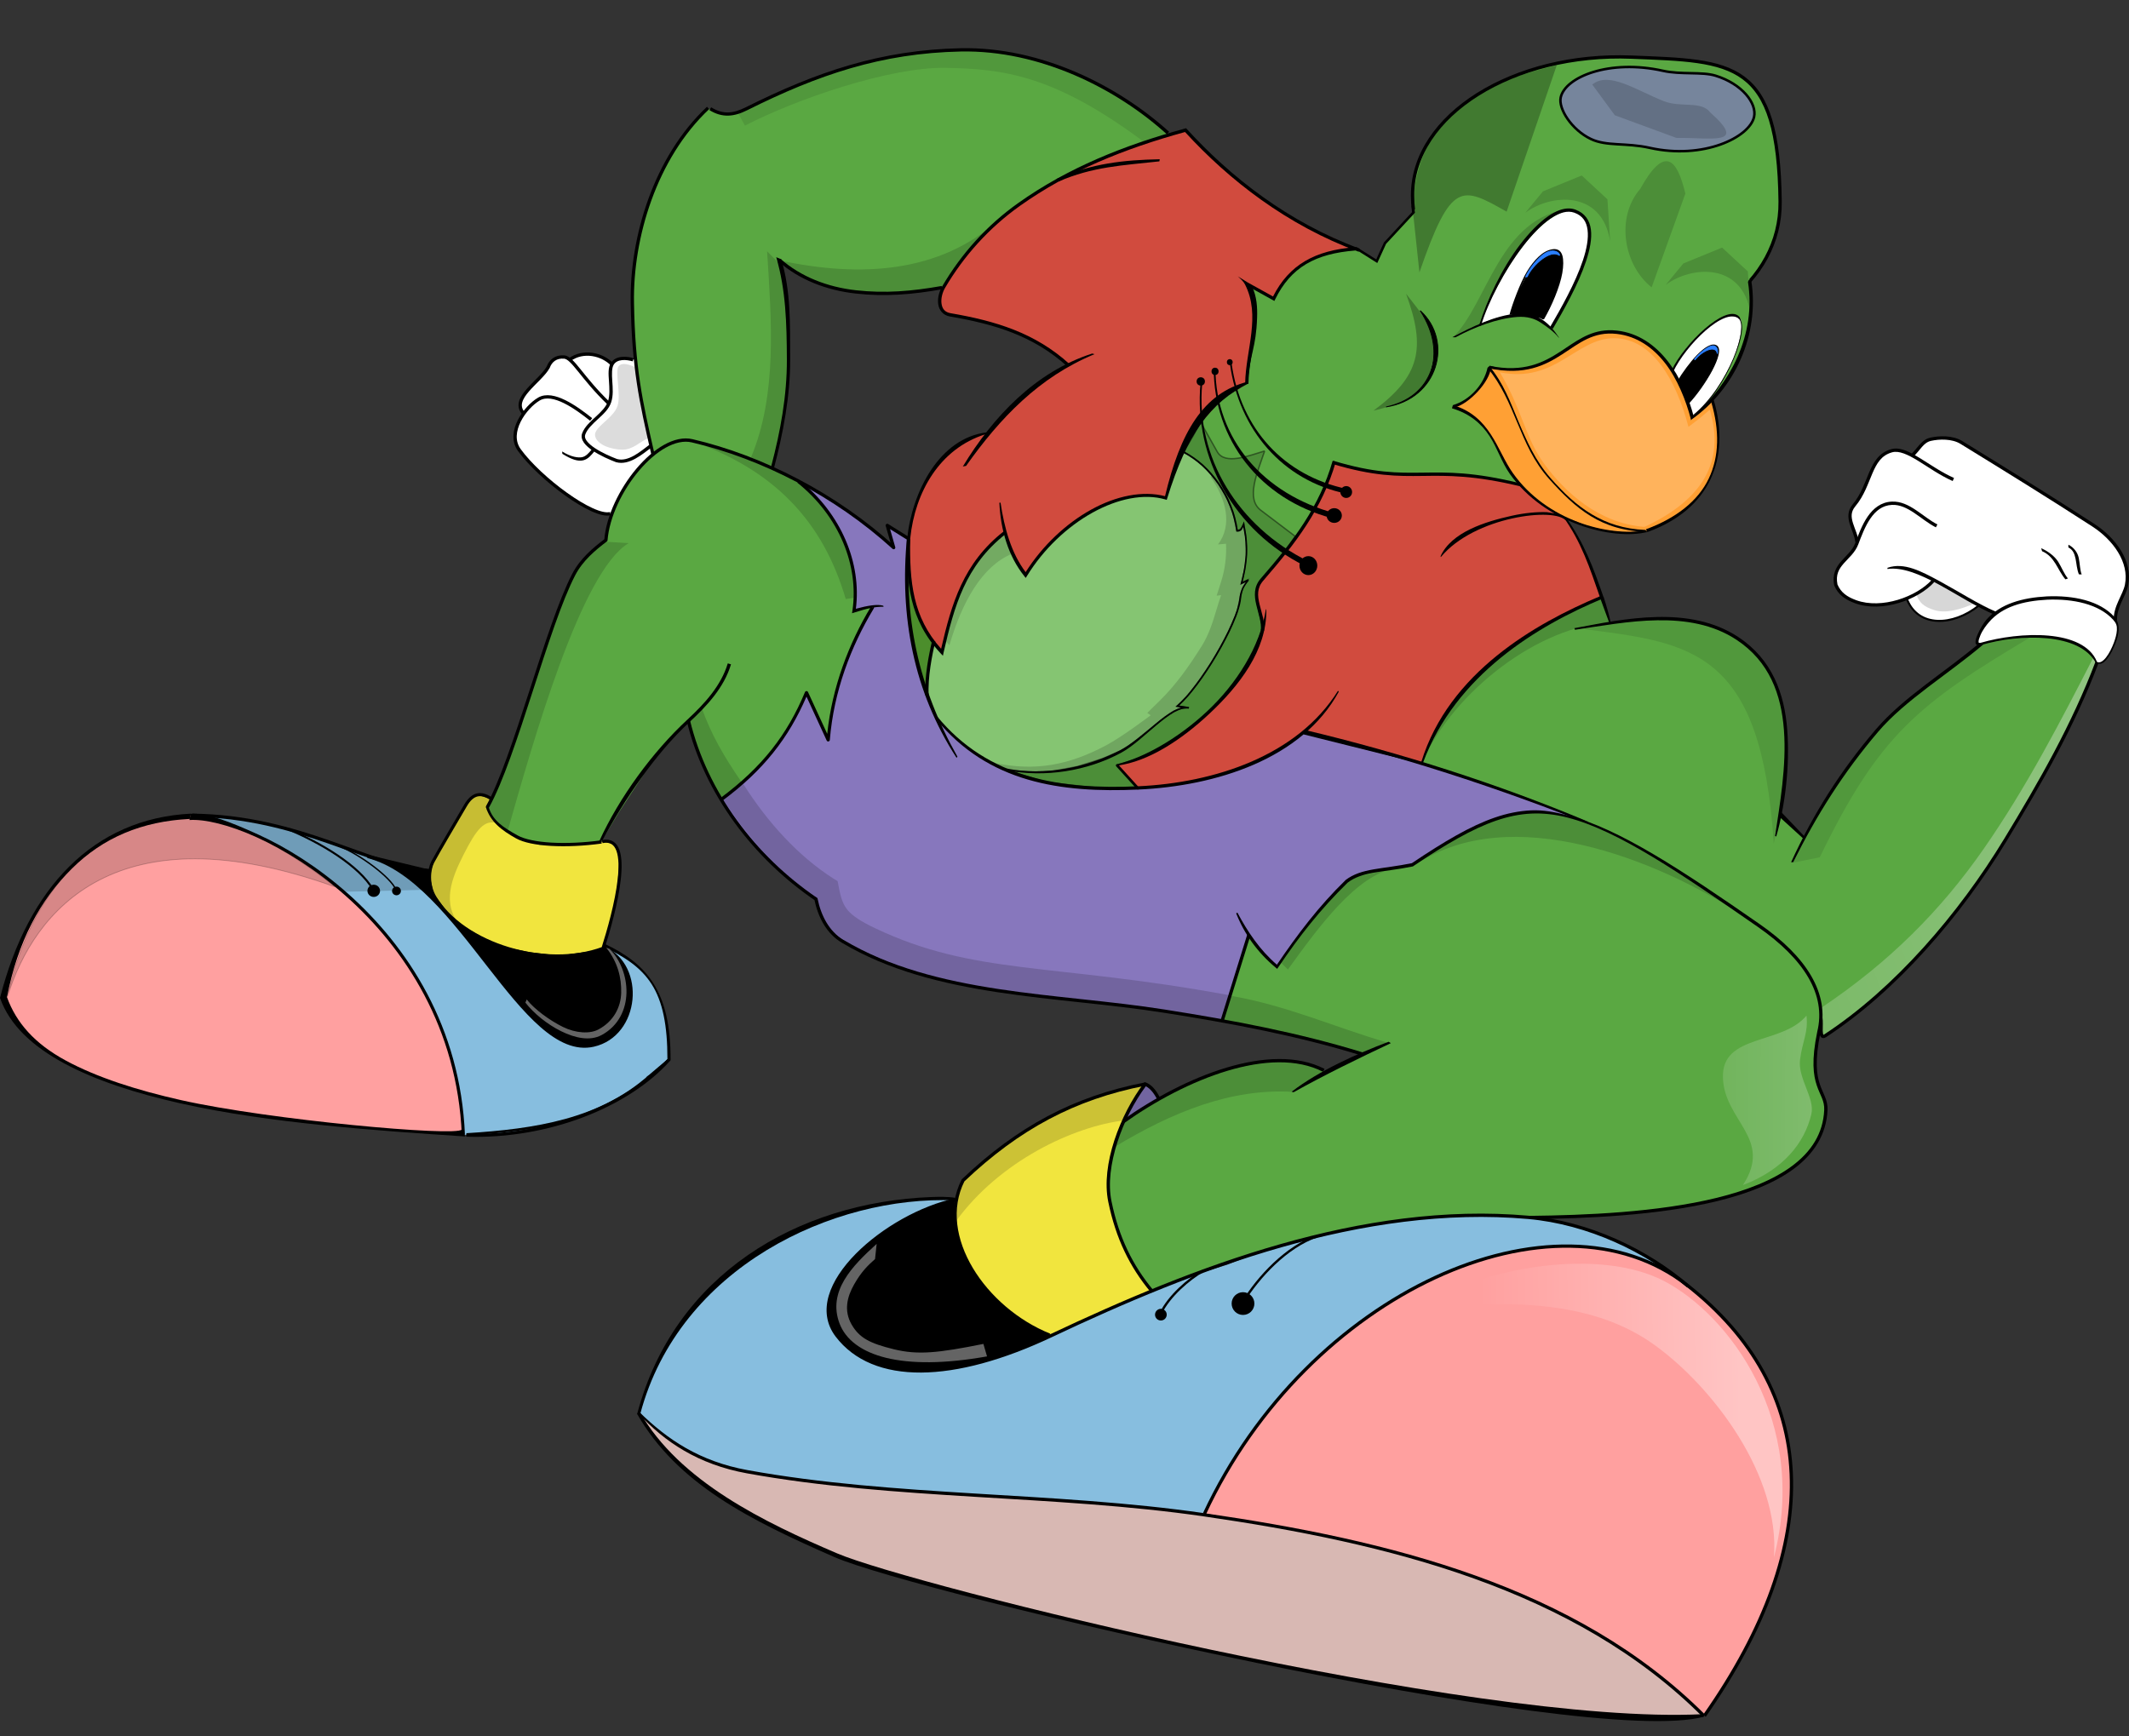 <?xml version="1.0" encoding="UTF-8" standalone="no"?>
<!-- Created with Inkscape (http://www.inkscape.org/) -->

<svg
   xmlns:dc="http://purl.org/dc/elements/1.1/"
   xmlns:cc="http://creativecommons.org/ns#"
   xmlns:rdf="http://www.w3.org/1999/02/22-rdf-syntax-ns#"
   xmlns:svg="http://www.w3.org/2000/svg"
   xmlns="http://www.w3.org/2000/svg"
   xmlns:xlink="http://www.w3.org/1999/xlink"
   xmlns:sodipodi="http://sodipodi.sourceforge.net/DTD/sodipodi-0.dtd"
   xmlns:inkscape="http://www.inkscape.org/namespaces/inkscape"
   id="svg1"
   sodipodi:docname="kappacartoon.svg"
   inkscape:export-filename="/home/groups/INTRANET/turk2000/doc/immagini/goodgame/backgrounds/theincredibletux-export.png"
   viewBox="0 0 847.7 691.45"
   sodipodi:version="0.32"
   inkscape:export-xdpi="300.00000"
   version="1.0"
   inkscape:output_extension="org.inkscape.output.svg.inkscape"
   inkscape:export-ydpi="300.00000"
   inkscape:version="0.91 r13725">
  <rect x="0" y="0" width="847.7" height="691.45" fill="#333333" stroke="none"/>
  <defs
     id="defs3">
    <linearGradient
       id="linearGradient6047">
      <stop
         id="stop6048"
         style="stop-color:#000000"
         offset="0" />
      <stop
         id="stop6049"
         style="stop-color:#ffffff;stop-opacity:0"
         offset="1" />
    </linearGradient>
    <linearGradient
       id="linearGradient6043">
      <stop
         id="stop6044"
         style="stop-color:#ffffff;stop-opacity:.387"
         offset="0" />
      <stop
         id="stop6045"
         style="stop-color:#ffffff;stop-opacity:0"
         offset="1" />
    </linearGradient>
    <linearGradient
       id="linearGradient18615"
       y2="457.88"
       xlink:href="#linearGradient6043"
       gradientUnits="userSpaceOnUse"
       y1="264.52"
       gradientTransform="matrix(0.906,0,0,1.103,-74.625,-27.891)"
       x2="637.33"
       x1="1070.7"
       inkscape:collect="always" />
    <linearGradient
       id="linearGradient8025"
       y2="276.6"
       xlink:href="#linearGradient6043"
       gradientUnits="userSpaceOnUse"
       y1="278.09"
       gradientTransform="matrix(0.613,0,0,1.63,-80.25,-28.359)"
       x2="1152.9"
       x1="1364"
       inkscape:collect="always" />
    <linearGradient
       id="linearGradient37896"
       y2="693.23"
       xlink:href="#linearGradient6043"
       gradientUnits="userSpaceOnUse"
       y1="692.54"
       gradientTransform="matrix(1.273,0,0,0.786,-74.625,-27.891)"
       x2="521.19"
       x1="602.74"
       inkscape:collect="always" />
  </defs>
  <sodipodi:namedview
     id="base"
     bordercolor="#666666"
     inkscape:pageshadow="2"
     inkscape:window-width="1916"
     pagecolor="#ffffff"
     inkscape:window-height="1035"
     inkscape:grid-bbox="false"
     inkscape:zoom="0.64379276"
     inkscape:window-x="4"
     showgrid="false"
     borderopacity="1.0"
     inkscape:current-layer="g2577"
     inkscape:cx="564.35022"
     inkscape:cy="451.57565"
     inkscape:window-y="1"
     borderlayer="top"
     inkscape:pageopacity="0.0"
     inkscape:window-maximized="1" />
  <g
     id="g2577">
    <g
       id="g6338"
       transform="translate(0,-6)">
      <path
         sodipodi:nodetypes="sssss"
         inkscape:connector-curvature="0"
         id="path6133"
         d="m 708.784,86.364 c 0.355,32.158 -32.28,55.739 -72.867,55.739 -40.587,0 -73.49,-26.071 -73.49,-58.231 0,-32.16 40.377,-56.985 87.193,-55.116 40.555,1.619 58.542,1.157 59.165,57.608 z"
         style="opacity:1;fill:#5aa842;fill-opacity:1;fill-rule:evenodd;stroke:#000000;stroke-width:1.309;stroke-linecap:round;stroke-linejoin:round;stroke-miterlimit:4;stroke-dasharray:none;stroke-opacity:1" />
      <path
         sodipodi:nodetypes="cccccccccccccccccccccccccccccccccccccccccccccccccccccccccccccccccccc"
         style="fill:#85c572;fill-opacity:1;fill-rule:evenodd"
         d="m 471.39,186.19 5.25,3.24 5.69,5.46 3.82,5 4.19,8.08 2.48,9.44 1.25,-0.59 1.21,-2.28 0.84,5.8 0.17,6 -0.69,6.23 -1.32,5.72 2.55,-1.17 -1.92,2.97 -1.07,3.52 -0.92,4.78 -3.38,8.72 -3.81,7.15 -3.85,6.61 -4.12,5.87 -4.4,5.79 -4.61,4.76 4.19,0.55 -3.2,0.37 -4.24,2.23 -4.63,3.43 -3.79,3.32 -4.38,3.52 -5.51,3.77 -5.58,2.76 -7.06,2.59 -7.75,2.01 -8.66,1.36 -5.06,0.22 -4.74,-0.1 -4.42,-0.31 -4.12,-0.42 -6.86,-3.7 -6.65,-4.43 -6.73,-5.59 -5.15,-5.45 -1.66,-2.12 -2.21,-5.06 -1.51,-4.29 0.53,-8.29 1.55,-7.75 1,-3.61 2.94,3.66 1.27,-6.23 1.49,-5.69 1.94,-6.14 2.43,-6.33 3.63,-6.84 3.86,-6.35 4.9,-5.61 5.44,-4.5 3.12,8.42 5.2,8.19 4.41,-6.37 5.47,-6.37 5.01,-4.34 6.64,-5.4 9.65,-5.35 9.34,-2.98 8.83,-0.7 6.49,0.97 3.3,-9.97 3.92,-8.18 z"
         id="path12996"
         inkscape:connector-curvature="0" />
      <path
         sodipodi:nodetypes="ccccccccccccccccccccccccccccccccccccc"
         style="fill:#ffa0a0;fill-rule:evenodd"
         d="m 184.44,457.73 -15.55,-0.66 -15.78,-1.37 -14.92,-1.36 -15.71,-1.53 -14.45,-1.99 -14.452,-2.07 -15.391,-2.77 -14.375,-2.93 -10.156,-2.89 -11.328,-3.6 L 27.094,429.45 16,422.5 l -7.344,-7.58 -4.844,-6.4 -3.125,-6.1 4.414,-12.69 5.039,-13.17 7.695,-12.69 8.867,-11.21 8.164,-7.39 12.617,-7.61 14.024,-4.65 14.492,-2.15 12.422,2.46 12.578,4.65 16.41,8.91 17.65,12.57 15.39,15.16 6.83,8.2 5.26,7.5 5.74,9.46 5.26,10.78 4.72,12.03 3.23,11.64 1.98,12.66 0.97,10.85 z"
         id="path2492"
         inkscape:connector-curvature="0" />
      <path
         sodipodi:nodetypes="cccs"
         style="fill:#000000;fill-opacity:0.157;fill-rule:evenodd;stroke:#000000;stroke-width:0.25pt;stroke-opacity:0.215"
         d="m 74.483,332.03 c 20.865,-0.61 44.787,16.1 59.107,27.24 -87.498,-31.51 -120.09,9.82 -130.56,43.46 9.428,-43.22 35.283,-69.66 71.453,-70.7 z"
         id="path8708"
         inkscape:connector-curvature="0" />
      <path
         sodipodi:nodetypes="cccccccccccccccccccccccccccccccccccccccc"
         style="fill:#87bedf;fill-rule:evenodd"
         d="m 243.66,383.83 8.98,5.94 4.53,4.61 3.09,3.98 2.32,4.8 2.02,6.23 0.85,5.92 1.02,12.58 -7.25,6.34 -10.68,7.98 -10.53,5.63 -10.45,3.53 -11.93,3.21 -10.29,1.88 -9.44,1.26 -11.15,0.25 -1.11,-10.64 -2.6,-14.23 -2.99,-10.18 -3.61,-10.56 -4.94,-10.32 -5.73,-9.55 -5.41,-8.37 -6.81,-8.3 -7.91,-8.3 -6.51,-6.18 -9,-7.2 -9.16,-6.5 -10.65,-5.8 -11.343,-5.17 -8.379,-3.06 -11.661,-3.38 10.196,0.75 17.737,2.73 10.9,2.62 16.09,5.31 9.02,3.24 20.04,7.85 66.95,68.13 15.79,-37.03 z"
         id="path4357"
         inkscape:connector-curvature="0" />
      <path
         sodipodi:nodetypes="ccsc"
         style="fill:#000000;fill-rule:evenodd;stroke:#000000;stroke-width:1.312"
         d="m 171.08,353.03 -24.68,-5.95 c 36.74,9.28 61.77,81.52 89.88,75.15 18,-4.07 20.3,-31.46 4.22,-38.67"
         id="path9323"
         inkscape:connector-curvature="0" />
      <path
         sodipodi:nodetypes="cccccccccccccccccccccccccccc"
         style="fill:#f1e53e;fill-rule:evenodd"
         d="m 193.81,327.89 1.64,-3.73 -5.39,-1.62 -3.67,2.6 -3.98,7.2 -3.44,5.18 -5.47,9.39 -2.5,7.21 1.56,7.68 5.28,7.11 6.13,5.78 7.93,4.45 7.93,3.83 11.07,2.25 11.62,1.38 13.27,-1.81 4.27,-1.2 3.4,-11.56 2.07,-9.22 1.21,-15.7 -2.15,-4.77 -3.79,-1.17 -9.64,1.02 -11.88,0.54 -8.51,-1.48 -5.82,-2.66 -6.68,-4.29 -4.46,-6.41 z"
         id="path4349"
         inkscape:connector-curvature="0" />
      <path
         sodipodi:nodetypes="cccc"
         style="fill:#8777bd;fill-rule:evenodd"
         d="m 461.45,443.18 -5.36,-5.58 -8.34,14.48 13.7,-8.9 z"
         id="path42872"
         inkscape:connector-curvature="0" />
      <path
         sodipodi:nodetypes="cccccccccccccccccccccccccc"
         style="fill:#000000;fill-rule:evenodd"
         d="m 380.02,483.62 -10.26,3.67 -9.27,4.23 -6.17,3.78 -7.06,5.33 -8.49,7.66 -5.73,7.43 -3.3,8.75 0.9,8.87 3.23,5.55 6.21,5.77 7.32,4.01 7.65,2.35 8.32,0.91 8.86,-0.2 9.31,-1.18 18.08,-4.85 17.86,-7.72 -9.77,-5.25 -6.56,-5.14 -6.78,-5.58 -5.01,-6.79 -4.68,-7.35 -3.14,-8.12 -1.26,-8.56 -0.26,-7.57 z"
         id="path32916"
         inkscape:connector-curvature="0" />
      <path
         sodipodi:nodetypes="cccccccccccccccccccccccccccccccccccc"
         style="fill:#ffa09f;fill-rule:evenodd"
         d="m 479.53,608.73 26.75,4.77 25.31,4.76 26.31,6.65 29.51,8.86 24.43,10.51 21.34,10.62 17.35,10.85 14.1,11.11 13.87,12.44 10.47,-15.05 12.14,-24 5.72,-15.16 4.29,-15.17 2.14,-16.97 -0.39,-14.87 -2.68,-15.05 -4.81,-14.1 -6.72,-12.57 -7.16,-9.7 -10.12,-10.4 -9.02,-8.08 -8.07,-5.78 -9.18,-4.23 -12.17,-3.92 -13.52,-2.16 -16.72,0.49 -14.66,2.76 -16.64,4.96 -14.83,6.69 -14.49,8.34 -18.03,12.65 -18.13,17.18 -18.42,22.53 -9.43,14.8 -8.54,16.24 z"
         id="path26082"
         inkscape:connector-curvature="0" />
      <path
         sodipodi:nodetypes="ccccccccccccccccccccccccccccccccccccccccccccccccccccccccccccc"
         style="fill:#d8b8b3;fill-rule:evenodd"
         d="m 255.17,570.17 6.92,9.87 10.35,11.28 13.64,10.18 15.51,9.71 13.33,6.75 13.01,5.49 15.2,5.34 10.98,3.93 12.05,3.5 10.13,2.61 10.19,2.8 13.67,3.51 10.84,2.66 13.19,3.09 11.47,2.68 11.96,2.79 12.69,2.55 12.29,3.05 12.38,2.25 14.07,2.6 23.16,4.75 34.94,6.61 24.51,3.4 24.3,3.21 22.3,3.61 19.47,1.78 15.3,0.37 15.27,-1.25 -7.87,-7.29 -7.55,-6.59 -7.48,-5.89 -8.88,-6.36 -10.68,-6.27 -10.05,-5.81 -7.4,-4.33 -10.6,-4.48 -11.07,-4.87 -10.84,-3.93 -11.14,-3.78 -13.26,-3.7 -10.6,-3 -11.23,-2.68 -12.55,-2.92 -12.16,-2.29 -16.24,-2.81 -16.23,-2.81 -16.16,-1.87 -16,-1.79 -16.24,-1.32 -14.83,-1.09 -13.81,-1.09 -15.84,-0.62 -18.58,-1.4 -17.33,-1.09 -17.17,-1.72 -23.03,-3.04 -22.72,-3.74 -13.5,-4.84 -12.57,-7.89 -9.51,-7.81 z"
         id="path24218"
         inkscape:connector-curvature="0" />
      <path
         sodipodi:nodetypes="cccccccccccccccccccccccccccccccccccccccccccccccccccccccccccccccccccccccc"
         style="fill:#87bedf;fill-rule:evenodd"
         d="m 379.24,483.59 -8.66,-0.13 -11.27,0.81 -12.1,2.01 -12.72,3.74 -11.87,4.16 -8.97,4.29 -9.9,5.32 -13.11,9.63 -8.02,7.19 -7.02,7.55 -6.53,8.7 -4.93,7.5 -5.43,11.52 -2.16,6.33 -2.11,6.77 10.44,9.42 13.43,7.76 11.11,4.06 10.84,2.35 14.48,2.18 13.76,1.85 13.54,1.46 13.65,1.13 31.52,2.37 30.64,1.82 32.18,2.37 29.43,3.25 12.19,-22.6 20.05,-26.69 22.14,-21.28 22.25,-15.86 22.99,-11.23 24.87,-7.58 17.14,-1.61 20.11,1.45 20.11,6.32 -11.24,-6.75 -12.01,-5.21 -12.23,-4.21 -13.89,-2.89 -12.46,-0.72 -15.99,-0.39 -12.57,0.72 -14.22,1.38 -11.46,2.16 -15.11,2.81 -11.47,3.04 -16.54,4.59 -13.5,5.25 -13.61,4.15 -13.61,5.03 -13.94,5.92 -13.06,6.03 -13.06,5.81 -13.83,6.25 -13.16,4.48 -13.94,3.47 -12.61,1.38 -10.51,-0.92 -9.06,-2.46 -7.8,-3.95 -5.37,-5.28 -3.48,-4.61 -2.15,-6.81 1.54,-8.11 6.96,-10.98 7.18,-7.44 9.83,-6.67 7.62,-4.57 7.51,-3.25 9.17,-3.58 z"
         id="path21111"
         inkscape:connector-curvature="0" />
      <path
         sodipodi:nodetypes="ccccccccccccc"
         style="fill:#f1e53e;fill-rule:evenodd"
         d="m 418.08,538.09 40.08,-18.08 -5.09,-7.07 -3.98,-7.29 -3.65,-8.22 -2.11,-7.9 -2.29,-11.52 1.7,-10.83 2.81,-11.06 5.25,-10.72 5.02,-7.63 c -27.96,5.45 -50.39,17.42 -72.37,38.34 -11.16,22.2 8.78,51.59 34.63,61.98 z"
         id="path29189"
         inkscape:connector-curvature="0" />
      <path
         sodipodi:nodetypes="cccccccccccccc"
         style="fill:#000000;fill-opacity:0.155;fill-rule:evenodd"
         d="m 447.53,452.22 c -19.96,2.41 -49.47,16.03 -67.05,40.36 l 0.56,-10.31 2.15,-5.94 7.58,-6.58 7.81,-6.62 7.19,-5.06 11.64,-6.86 8.16,-4.24 11.33,-4.08 10.51,-3.1 8.82,-2.09 5.18,6.13 -13.88,8.39 z"
         id="path44736"
         inkscape:connector-curvature="0" />
      <path
         sodipodi:nodetypes="cccccccccccccccccccccccccccccccc"
         style="fill:#ffffff;fill-rule:evenodd"
         d="m 252.68,149.18 -4.75,-0.45 -4.23,1.78 -3.93,-1.96 -4.55,-1.48 -3.93,0.31 -4.35,1.76 -3.4,-1.29 -3.15,1.35 -2.67,3.85 -10.47,11.87 -0.16,3.4 1.37,2.38 -2.17,3.44 -1.38,4.06 0.58,4.81 3.13,4.8 3.51,3.52 3.95,4.1 4.9,3.74 6.23,4.25 3.77,2.84 5.02,3.04 7.42,1.72 3.07,-7.11 4.2,-6.53 4.86,-5.78 4.51,-4.96 -2.27,-9.17 -2.08,-9.48 -1.61,-9.56 -1.42,-9.25 z"
         id="path4324"
         inkscape:connector-curvature="0" />
      <path
         sodipodi:nodetypes="cccccccccccccccccccccccccccccccccccccccccccccccccccc"
         style="fill:#5aa842;fill-rule:evenodd"
         d="m 307.21,192.27 2.39,-9.92 2.5,-9.36 1.18,-9.7 0.62,-12.34 -0.04,-9.92 -0.38,-10.47 -0.59,-10.13 -2.47,-10.14 15.66,8.75 16.87,3.57 16.99,0.25 15.11,-2.41 8.39,-11.47 7.95,-9.146 10.71,-9.702 11.59,-8.156 10.6,-6.387 14.46,-6.388 11.6,-4.62 14.79,-4.951 -14.92,-12.427 -19.28,-10.821 -21.58,-7.26 -16.04,-3.132 -15.37,0.182 -12.49,0.916 -10.72,1.689 -10.83,2.684 -10.72,3.016 -10.72,3.899 -9.39,3.789 -10.84,4.894 -10.05,4.12 -5.14,-0.221 -5.36,-1.768 -10.12,11.684 -8.36,13.673 -5.11,12.871 -5,18.622 -1.02,17.07 -0.03,15.6 1.3,15.05 2.85,15.5 3.61,17.71 5.49,-3.61 7.47,-2.28 5.92,0.82 6.48,2.25 7.14,2.14 7.98,3.06 6.92,2.92 z"
         id="path7416"
         inkscape:connector-curvature="0" />
      <path
         sodipodi:nodetypes="cczccccccccccc"
         style="fill:#000000;fill-opacity:0.098;fill-rule:evenodd"
         d="m 293.96,51.152 2.65,4.889 c 20.21,-10.504 57.74,-23.448 79.96,-23.018 22.44,0.429 42.88,2.553 79.01,29.571 l 10.37,-2.888 -14.19,-11.463 -22.79,-12.869 -13.11,-4.872 -13.74,-3.31 -22.48,-1.775 -24.93,2.879 -22.13,5.848 -22.28,8.504 -16.34,8.504 z"
         id="path2484"
         inkscape:connector-curvature="0" />
      <path
         sodipodi:nodetypes="cccccccc"
         style="fill:#000000;fill-opacity:0.157;fill-rule:evenodd"
         d="m 305.44,106.09 c 1.7,27.25 4.17,56.92 -6.44,82.16 l 8.54,4.13 3.95,-18.26 2.52,-20.24 -0.25,-21.25 -2.83,-21 -5.49,-5.54 z"
         id="path9902"
         inkscape:connector-curvature="0" />
      <path
         sodipodi:nodetypes="ccccccccc"
         style="fill:#000000;fill-opacity:0.157;fill-rule:evenodd"
         d="m 310.19,109.67 11.18,7.26 11,3.96 11.44,1.53 15.63,0.06 15.62,-1.93 10.76,-14.7 11.65,-12.049 c -23.35,20.759 -54.43,22.949 -87.28,15.869 z"
         id="path8659"
         inkscape:connector-curvature="0" />
      <path
         sodipodi:nodetypes="ccccccccccccccccccccccccccccccccccccccccccccccccc"
         style="fill:#5aa842;fill-rule:evenodd"
         d="m 287.05,324.39 10.91,-8.64 9.04,-9.97 7.94,-11.23 6.38,-12.23 8.41,17.98 1.87,-13.59 4.22,-14.91 5.71,-13.44 5.63,-10.7 -6.94,1.68 0.41,-9.21 -2.64,-13.9 -4.52,-10.47 -6.46,-9.28 -8.72,-8.82 -10.85,-5.16 -11.23,-4.68 -10.69,-3.59 -12.56,-3.2 -7.58,2.31 -9.21,6.92 -6.87,8.91 -1.37,2.76 -1.37,2.76 -1.36,2.75 -1.37,2.76 -2.88,10.94 -8.6,7.63 -6.09,10.4 -4.84,12.19 -4.37,13.21 -4.45,12.74 -4.21,13.06 -4.38,12.82 -5.38,14.07 -4.68,10.24 3.07,5.44 8.41,6.25 9.43,3.28 12.13,0.14 12.06,-0.96 7.64,-12.56 7.88,-12.1 6.39,-9.82 6.44,-7.26 6.59,-6.48 5.24,16.34 7.82,14.62 z"
         id="path8027"
         inkscape:connector-curvature="0" />
      <path
         sodipodi:nodetypes="cccccc"
         style="fill:#000000;fill-opacity:0.157;fill-rule:evenodd"
         d="m 295.22,317.42 -7.97,6.88 -7.42,-13.99 -5.58,-17.14 5.15,-5.21 c 3.8,10.6 8.76,19.18 15.82,29.46 z"
         id="path7431"
         inkscape:connector-curvature="0" />
      <path
         sodipodi:nodetypes="ccccccccccc"
         style="fill:#5aa834;fill-rule:evenodd"
         d="m 371.66,261.82 -3.67,-6 -3.18,-7.22 -2.19,-7.99 -1.46,-7.88 0.06,12.05 1.45,12.38 2.39,12.43 3.44,11.11 1.47,-10.27 1.69,-8.61 z"
         id="path2429"
         inkscape:connector-curvature="0" />
      <path
         sodipodi:nodetypes="ccccccccccc"
         style="fill:#000000;fill-opacity:0.157;fill-rule:evenodd"
         d="m 371.66,261.82 -3.67,-6 -3.18,-7.22 -2.19,-7.99 -1.46,-7.88 0.06,12.05 1.45,12.38 2.39,12.43 3.44,11.11 1.47,-10.27 1.69,-8.61 z"
         id="path4293"
         inkscape:connector-curvature="0" />
      <path
         sodipodi:nodetypes="cccccccccccccccccccccccccccccccccccccccccccccccccccccccccccccccccccccccccccccc"
         style="fill:#d14b3e;fill-rule:evenodd;stroke:#f30000;stroke-width:0.125"
         d="M 538.81,104.61 520.51,96.086 502.76,85.353 486.89,72.3 l -15.1,-14.6 -13.31,4.359 -14.09,4.581 -14.64,6.348 -10.44,5.464 -13.64,8.668 -12.65,10.989 -10.11,11.321 -7.46,11.1 -1.33,4.3 0.66,4.3 3.93,2.42 9.23,1.99 6.91,1.31 7.01,2.32 7.02,2.97 5.7,3.09 5.47,3.86 4.7,4.08 -9.06,5.82 -7.51,6.26 -7.41,6.59 -7.62,8.68 -7.36,1.9 -5.59,4.11 -4.82,4.44 -4.15,4.44 -3.83,6.65 -2.83,6.98 -1.72,6.21 -0.95,7.54 -0.31,6.14 0.46,7.24 1.24,7.03 1.01,5.48 1.68,5.36 2.56,4.93 2.78,4.04 3.78,4.26 1.88,-7.29 1.76,-7.18 2.54,-6.62 2.99,-6.19 3.09,-5.85 3.76,-5.3 4.08,-4.75 4.86,-3.42 3.64,8.47 4.3,7.58 5.32,-6.67 6.32,-7.12 6.2,-5.68 7.42,-4.8 7.86,-4.02 7.97,-2.48 7.19,-0.6 7.97,0.95 2.28,-7.59 2.83,-7.04 2.95,-6.92 3.6,-6.04 5.04,-5.49 4.93,-5.93 5.48,-3.5 5.15,-2.73 0.89,-10.64 1.67,-11.53 0,-9.32 -2.98,-8.88 10.74,6.05 5.45,-7.8 5.9,-5.69 8.55,-3.82 12.08,-2.82 z"
         id="path11731"
         inkscape:connector-curvature="0" />
      <path
         sodipodi:nodetypes="cccccccccccccccccccccccccccccccccccccccccccccccccccccccccc"
         style="fill:#d14b3e;fill-rule:evenodd"
         d="m 566.27,310 -47.15,-12.42 -3.77,2.81 -4.1,3.05 -4.09,2.26 -4.25,2.03 -5.42,2.5 -5.34,2.19 -4.32,1.8 -3.63,0.94 -6.67,1.79 -4.64,0.55 -4.4,0.7 -4.72,0.39 -5.55,0.71 -5.38,0.47 -8.01,-9.11 9.42,-2.94 8.41,-4.04 9.31,-6.07 9.42,-8.37 7.51,-8.02 6.34,-8.61 5.63,-10.1 2.16,-7.9 -3.08,-12.97 2.71,-5.31 5.79,-6.95 5.37,-6.33 3.92,-5.67 5.29,-8.2 3.14,-5.94 2.9,-7.38 2.16,-5.74 9.15,2.3 7.83,1.59 9.93,0.82 9.93,0.03 8.92,0.04 8.68,0.58 9.62,1.36 9.15,1.68 4.22,3.86 4.06,3.32 4.84,3.48 5.55,3.09 4.9,7.71 4.04,8.18 2.95,8.03 2.72,7.87 -11.74,5.35 -10.97,5.82 -10.02,6.37 -11.74,8.4 -8,8.71 -7.21,8.01 -7.99,13.4 -3.78,9.88 z"
         id="path11293"
         inkscape:connector-curvature="0" />
      <path
         sodipodi:nodetypes="ccccccccccccccccccccccccccccccccccccccccccccccccccccccccccccccccccccccccccccccccccccccccccccccccccccccccccccccccc"
         style="fill:#8777bd;fill-rule:evenodd"
         d="m 361.58,220.63 -8.12,-5.32 1.99,8.44 -7.99,-6.73 -8.94,-6.57 -8.51,-5.99 -8.89,-4.97 8.58,10.68 6.48,11.1 3.62,11.42 0.52,8.38 -0.34,8.31 7.31,-2 -6.3,12.24 -5.36,13.02 -3.72,13.87 -2.47,14.04 -8.4,-18.75 -2.66,6.4 -3.52,6.1 -3.21,5.04 -4.85,6.25 -3.87,5 -5.4,5.35 -5.04,4.14 -5.28,4.37 3.87,6 3.41,4.94 4.22,5.25 4.61,4.83 4.62,4.63 5.08,4.82 5.75,4.87 5.9,4.16 1.9,5.7 3.61,6.4 4.63,4.5 5.41,2.77 10,4.46 6.87,2.85 9.22,3.17 10.2,2.89 9.84,2.07 9.22,1.41 8.79,1.21 9.34,1.41 8.24,0.98 10.31,0.86 8.48,0.9 10.11,1.22 8.09,1.02 9.49,1.4 8.91,1.73 9.14,1.83 10.82,-34.33 5.1,6.78 6.11,5.76 3.55,-4.89 3.17,-4.94 3.44,-4.42 3.39,-4.62 3.95,-4.03 3.83,-4.27 4.37,-4.62 3.09,-3.21 5.61,-2.25 5.78,-0.96 6.47,-0.91 7.26,-1.35 3.74,-2.24 2.45,-1.7 2.21,-1.46 2.65,-1.69 3,-1.97 2.57,-1.5 3.82,-2.16 4.01,-1.77 4.09,-1.78 3.7,-1.57 4.45,-1.58 3.58,-0.8 4.83,-0.83 8.08,-0.02 7.53,1.55 6,1.78 -13,-5.47 -13.9,-5.32 -14.1,-4.53 -13.31,-4.77 -13.59,-4.19 -13.35,-3.91 -14.1,-3.36 -14.68,-3.6 -13.21,8.79 -17.85,7.68 -17.95,4.37 -17.52,1.5 -10.05,0.15 -10.87,-0.47 -7.68,-1.18 -12.92,-2.29 -10.32,-3.55 -11.76,-5.94 -8.51,-6.81 -6.34,-6.54 -4.23,-8.49 -3.39,-10.15 -2.63,-10.81 -1.63,-9.53 -0.91,-9.27 -0.08,-9.53 0.03,-10.15 0.31,-4.73 z"
         id="path1169"
         inkscape:connector-curvature="0" />
      <path
         d="m 296,318.3 -8.53,5.37 c 9.93,15.77 22.6,29.63 37.12,39.35 1.03,4.57 2.46,8.65 5.32,12.03 3.3,3.91 7.9,6.71 14.31,9.75 21.05,9.97 39.85,13.65 61.75,16.4 21.89,2.76 46.96,4.65 81.5,11.03 l 1.84,-9.9 c -35.04,-6.48 -60.55,-8.42 -82.06,-11.13 -21.51,-2.7 -38.92,-6.1 -58.75,-15.5 -5.89,-2.79 -9.07,-4.99 -10.91,-7.15 -1.83,-2.17 -2.77,-4.67 -3.65,-9.44 l -0.41,-2.16 -1.84,-1.15 C 318.03,347.07 305.68,333.66 296,318.3 Z"
         style="fill:#000000;fill-opacity:0.157;fill-rule:evenodd"
         id="path10512"
         inkscape:connector-curvature="0" />
      <path
         sodipodi:nodetypes="cccccccccccccccccccccccccccccccccccccccccccccccccccccccccccccccccc"
         style="fill:#5aa842;fill-rule:evenodd"
         d="m 627.55,331.89 13.27,5.63 12.58,6.26 11.32,6.73 11.17,7.66 11.4,7.35 10.78,7.66 10.08,7.43 8.59,8.68 6.21,9.72 2.14,9.79 -1.52,12.6 -0.75,9.56 1.24,7.74 2.96,7.66 -1.26,8.98 -4.69,8.83 -8.6,7.74 -14.79,7.64 -16.5,4.75 -16.04,3.04 -16.66,1.94 -15.5,1 -16.27,0.84 -16.19,-0.95 -15.57,-0.17 -14.79,1.01 -17.21,1.78 -21.2,3.89 -15.18,3.19 -13.46,4.29 -14.94,4.59 -15.34,6.08 -14.32,5.38 -9.09,-13.42 -6.6,-17.88 -1.83,-11.85 2.05,-12.85 4.71,-11.75 17.21,-10.93 20.09,-8.9 21.12,-4.28 12,0.59 10.36,4.18 13.8,-7.49 -27.77,-7.32 -27.92,-6.06 10.61,-34.03 5.15,6.98 6.08,5.73 6.68,-9.46 6.92,-8.91 7.53,-8.83 6.92,-7.19 5.87,-2.92 6.89,-1.19 6.5,-1.04 6.42,-0.89 7.73,-4.81 6.12,-3.82 8.06,-4.92 6.4,-3.05 8.78,-3.08 9.41,-1.46 9.34,0.72 9.5,1.81 z"
         id="path3671"
         inkscape:connector-curvature="0" />
      <path
         sodipodi:nodetypes="cccccc"
         style="fill:#000000;fill-opacity:0.157;fill-rule:evenodd"
         d="m 489.7,402.53 -3.08,9.99 28.77,5.81 26.77,8.03 10.09,-5.19 c -20.89,-6.06 -39.9,-14.78 -62.55,-18.64 z"
         id="path8674"
         inkscape:connector-curvature="0" />
      <path
         sodipodi:nodetypes="ccccccccccccccccccccccccccccccccccccccccccccccccccccccccccccccccccccccccccccccccccccccccccccccccccccccccccccc"
         style="fill:#5aa842;fill-rule:evenodd"
         d="m 566.23,309.87 4.3,-10.24 6.52,-11.34 8.94,-10.68 11.1,-10.35 10.03,-7.24 11.21,-7 9.42,-4.81 10.04,-4.34 3.09,9.94 14.36,-1.44 15.19,0.33 13.81,3.48 12.32,7.35 4.98,5.77 3.48,5.56 3.2,6.65 1.99,8.76 1.05,11.02 -0.22,10.91 -1.11,10.3 -0.99,7.99 9.33,9.17 3.48,-6.07 3.15,-5.47 3.31,-5.46 2.81,-4.19 3.64,-5.07 2.65,-4.25 4.8,-6.02 4.25,-5.24 4.92,-5.18 4.69,-4.19 5.36,-4.97 6.18,-4.36 4.64,-3.47 5.9,-4.47 5.14,-3.91 4.86,-4.47 6.78,-1.94 6.83,-0.93 6.95,-0.5 6.86,0.21 6.74,1.17 4.87,1.91 4.87,3.24 2.88,4.11 -2.07,5.38 -2.03,5.23 -2.65,5.5 -2.58,5.5 -2.89,5.89 -2.8,5.26 -2.93,5.97 -2.93,5.47 -3.28,5.77 -2.81,4.87 -2.49,4.1 -2.77,4.41 -3.32,5.65 -2.46,4.02 -2.89,4.6 -3.27,4.84 -3.44,5.11 -3.82,5.15 -3.44,4.68 -4.57,5.73 -3.86,4.56 -5.86,6.83 -4.29,4.61 -5,4.79 -4.76,4.61 -3.55,3.27 -4.26,3.94 -4.68,3.54 -3.9,3.19 -3.9,2.73 -5.55,3.43 -1.01,-3.49 0.08,-5.02 -0.24,-4.2 -1.09,-4.2 -3.22,-7.12 -3.53,-5.24 -4.39,-4.93 -5.01,-4.78 -4.55,-3.6 -5.02,-3.53 -4.93,-3.29 -6.27,-4.31 -5.64,-3.68 -5.25,-3.44 -7.44,-5.17 -4.86,-3.06 -5.32,-3.13 -7.91,-4.39 -6.44,-3.61 -6.34,-2.82 -11.11,-4.53 -8,-3.31 -8.53,-3.12 -8.1,-2.77 -7.94,-2.87 -5.44,-2.01 -3.67,-1.36 -4.44,-1.46 -4.88,-1.36 -4.99,-1.57 -4.07,-1.53 z"
         id="path1172"
         inkscape:connector-curvature="0" />
      <path
         sodipodi:nodetypes="ccccccccccccsccccccccccccccc"
         style="fill:#000000;fill-opacity:0.157;fill-rule:evenodd"
         d="m 482.82,195.3 -0.82,0.63 c 6.11,8.6 8.9,19.07 2.97,26.9 l 3.19,-0.28 c 0.26,5.16 -0.44,10.36 -1.94,15.06 l -1.78,5.62 1.78,-0.21 c -0.68,1.9 -1.27,3.84 -1.88,5.87 -1.44,4.82 -3.03,9.92 -5.81,14.34 -5.13,8.18 -10.27,15.48 -16.87,21.94 l -4.85,4.75 1.36,0.96 c -1.52,1.08 -11.4,8.57 -17.67,11.92 -14.87,7.93 -28.29,10.5 -44.56,7.03 l -0.38,0.85 c 16.03,4.54 32.03,6.32 48.06,-0.98 5.46,-2.48 9.79,-6.93 14.04,-10.53 4.24,-3.59 8.15,-6.14 11.75,-6.25 l 0.62,-5.62 c 5.73,-6.21 10.44,-12.94 14.91,-20.07 3.45,-5.51 5.2,-11.31 6.65,-16.15 1.46,-4.85 2.82,-8.66 4.19,-10.19 l 6.75,-7.53 -7.65,0.97 c 1.24,-6.28 1.32,-12.96 -0.1,-19.5 l -2.94,-13.56 0.93,15.99 c -3.01,-9.95 -0.48,-16.79 -9.95,-21.96 z"
         id="path1193"
         inkscape:connector-curvature="0" />
      <path
         sodipodi:nodetypes="cccccccc"
         style="fill:#000000;fill-opacity:0.157;fill-rule:evenodd"
         d="m 555.79,351.75 c -15.58,2.41 -30.85,23.58 -42.99,40.36 l -2.81,-2.78 5.08,-7.62 6.72,-8.84 7.18,-8.76 8.05,-8.21 18.77,-4.15 z"
         id="path10511"
         inkscape:connector-curvature="0" />
      <path
         sodipodi:nodetypes="cccccccccc"
         style="fill:#000000;fill-opacity:0.157;fill-rule:evenodd"
         d="m 695.37,371.48 -16.4,-11.63 -15.85,-10.09 -18.17,-10.64 -17.4,-7.1 -12.66,-2.72 -13.1,0.81 -14.6,5.16 -23.09,14.8 c 37.18,-24.67 95.28,-2.46 131.27,21.41 z"
         id="path9268"
         inkscape:connector-curvature="0" />
      <path
         sodipodi:nodetypes="ccszcz"
         style="opacity:0.8;fill:url(#linearGradient8025);fill-rule:evenodd"
         d="m 686.01,435.06 c 0.42,17.42 20.15,24.32 7.96,42.91 16.01,-6.09 24.53,-16.68 27.26,-28.28 1.47,-6.21 -5.4,-14.18 -4.52,-21.55 0.9,-7.44 3.38,-10.92 2.57,-17.65 -9.84,11.78 -33.69,7.14 -33.27,24.57 z"
         id="path6778"
         inkscape:connector-curvature="0" />
      <path
         sodipodi:nodetypes="ccccccccccccccccccccccccccccccccccccccccccccccccccccc"
         style="fill:#ffffff;fill-rule:evenodd"
         d="m 842.48,253.13 0.75,-5.75 3.79,-8.32 -0.43,-7.3 -2.86,-6.64 -6.06,-6.86 -8.92,-6.23 -8.72,-5.41 -8.33,-5.41 -8.17,-5.1 -8.29,-5.29 -8.21,-4.82 -8.53,-5.37 -5.53,-0.08 -4.86,0.54 -2.95,2.15 -3.14,3.95 -7,-1.92 -6.29,2.31 -3.18,5.06 -2.52,6.31 -2.83,5.48 -3.58,4.95 0.47,5.46 2.27,7.11 -1.35,3.46 -3.53,3.73 -2.91,3.65 -1.04,4.87 2.27,4.33 4.1,2.72 4.49,1.46 4.92,0.72 4.03,-0.21 4.53,-0.84 4.49,-1.46 2.01,3.78 2.91,2.82 3.3,1.64 4.12,0.7 4.63,-0.54 4.2,-1.04 4.04,-2.26 3.23,-2.37 6.48,3.09 5.28,-2.76 5.09,-1.9 6.03,-1 5.79,-0.5 8.13,0.56 6.69,1.35 6.77,3.25 4.42,3.93 z"
         id="path9911"
         inkscape:connector-curvature="0" />
      <path
         sodipodi:nodetypes="ccczcc"
         style="fill:#000000;fill-opacity:0.157;fill-rule:evenodd"
         d="m 770.09,236.97 -3.48,3.35 -3.7,2.18 c 1.27,3.51 2.93,5.11 7.33,6.49 4.39,1.39 10.14,-0.1 16.24,-2.83 l -16.39,-9.19 z"
         id="path11775"
         inkscape:connector-curvature="0" />
      <path
         sodipodi:nodetypes="ccccccccccccccccccccccccccccccccccccc"
         style="fill:#ffffff;fill-rule:evenodd"
         d="m 787.63,262.68 3.26,-0.72 3.17,-0.77 3.26,-0.63 3.53,-0.47 3.3,-0.33 3.78,-0.38 3.64,-0.01 3.76,0.29 4.9,0.78 3.82,1.15 4.02,1.67 2.85,1.83 1.99,1.87 1.32,2.27 1.52,1.01 1.17,-0.38 2.22,-2.17 1.51,-2.42 1.15,-2.62 1,-2.62 0.27,-2.51 0.09,-2.42 -0.76,-2.01 -4.65,-3.98 -6.48,-3.03 -7.52,-1.77 -6.09,-0.31 -6.54,0.69 -6.45,1.16 -4.71,1.58 -5.84,2.79 -2.16,2.31 -2.74,3.3 -1.33,2.74 -1.05,3.18 0.79,0.93 z"
         id="path3040"
         inkscape:connector-curvature="0" />
      <path
         sodipodi:nodetypes="ccccccccccc"
         style="fill:#000000;fill-opacity:0.157;fill-rule:evenodd"
         d="m 637.87,244.3 2.97,9.68 c -27.71,1.26 -61.73,26.93 -74.53,55.47 l 5.08,-12.01 6.85,-11.24 9.83,-10.68 10.27,-8.48 7.29,-6.26 11.59,-6.82 10.05,-5.05 10.6,-4.61 z"
         id="path2428"
         inkscape:connector-curvature="0" />
      <path
         sodipodi:nodetypes="ccccccccccccsc"
         style="fill:url(#linearGradient18615);fill-rule:evenodd"
         d="m 725.32,407.27 -0.61,9.27 0.98,2.44 17.99,-12.98 16.27,-15.41 15.64,-17.6 14.39,-19.16 12.91,-20.96 12.6,-21.42 L 827,289 l 7.54,-19.3 -0.96,-1.97 c -13.1,25.5 -26.69,51.86 -43.77,76.38 -17.07,24.52 -37.47,45.01 -64.49,63.16 z"
         id="path17369"
         inkscape:connector-curvature="0" />
      <path
         sodipodi:nodetypes="ccccccccccc"
         style="fill:#000000;fill-opacity:0.098;fill-rule:evenodd"
         d="m 788.71,262.43 19.85,-2.71 c -44.61,26.56 -60.39,38.9 -83.99,87.72 l -11.13,2.22 6.93,-13.32 7.1,-12.78 8.42,-12.15 9.29,-12.3 9.71,-10.11 10.96,-9.01 22.86,-17.56 z"
         id="path16126"
         inkscape:connector-curvature="0" />
      <path
         sodipodi:nodetypes="cczc"
         style="fill:#000000;fill-opacity:0.098;fill-rule:evenodd"
         d="m 630.02,256.49 c 44.02,5.49 71.32,8.65 76.23,85.52 7.91,-35.85 7.66,-67.03 -13.94,-81.13 -21.54,-14.04 -38.14,-9.06 -62.29,-4.39 z"
         id="path13018"
         inkscape:connector-curvature="0" />
      <path
         sodipodi:nodetypes="cccccccccccccccccccccccccccccccccccccccccccccccccccccccccccccccccccccccccccccccccccccccccccccccccccccccccccccccccccccccccccccccccccccccccccccccccccccccccccccccccc"
         style="fill:#5aa842;fill-rule:evenodd"
         d="m 401.95,313.02 12.42,4.11 11.66,1.76 13.82,1.25 13.06,-0.21 -8.07,-9.18 8.66,-2.69 7.71,-3.57 7.4,-4.54 6.5,-5.16 9.56,-8.71 6.51,-7.17 8.74,-13.92 2.94,-10.04 -1.98,-7.3 -0.46,-7.87 7.9,-9.68 10,-13.37 7.71,-13.37 5.22,-13.3 8.8,2.63 8.93,1.35 10.26,0.98 8.99,-0.55 10.52,0.53 8.93,0.65 8.54,1.3 8.99,1.93 -3.32,-4.24 -2.67,-4.36 -3.26,-6.49 -3.69,-6.11 -4.98,-5.28 -8.35,-4.84 5.19,-2.21 4.11,-4 2.83,-4.18 2.26,-5.08 6.18,0.99 10.12,-0.92 7.32,-2.83 6.43,-3.72 4.84,-3.46 5.73,-2.7 4.84,-1.3 5.47,-0.28 6.93,2.14 5.86,3.66 4.71,3.98 4.14,5.96 2.28,-4.06 2.88,-4.11 2.92,-3.47 2.69,-2.8 3.5,-3.07 3.51,-2.44 3.68,-1.72 3.68,-0.36 1.83,1.41 0.42,1.73 0.21,2.42 -0.29,1.82 -0.73,3.49 -1.15,3.63 -1.86,4.49 -2.46,4.93 -2.3,3.72 -2.55,3.71 -3.17,4.27 5.53,-4.99 4.23,-6.52 3.82,-7.06 2.61,-7.16 1.12,-5.74 1.02,-6.23 -0.35,-8.83 -0.12,-3.17 -12.73,-7.97 -13.32,2.79 -7.47,5.31 -5.85,7.92 c 0,0 -6.56,-17.28 -6.56,-17.73 0,-0.45 9.8,-23.48 9.8,-23.48 l -28.79,-6.119 -30.86,9.807 -2.7,-19.794 -30.05,15.476 -16.55,19.07 -3.96,6.84 -8.37,-4.69 -9.68,1.73 -8.97,3.19 -6.36,4.65 -3.85,4.71 -3.22,5.6 -10.22,-5.52 0.65,3.72 1.26,6.02 0.15,6.04 -0.59,4.97 -0.65,4.39 -0.74,4.87 -0.62,4.51 -0.08,4.94 -3.7,2.43 -3.89,2.21 -3.2,2.53 -3.53,3.92 -3.24,3.45 -2.87,4.51 -2.59,4.14 -2.01,4.03 4.88,3.22 3.73,3.34 3.22,3.61 3.06,4.38 2.73,4.66 1.51,3.99 1.24,4.16 0.59,3.99 1.76,-0.63 0.76,-1.85 0.6,2.22 0.49,2.67 0.22,2.88 -0.01,3.27 -0.28,3.22 -0.39,3.05 -1.17,6.04 2.15,-0.76 -2,3.33 -0.79,3.83 -1.07,4.62 -0.84,2.18 -1.22,3.22 -1.61,2.95 -1.51,3.55 -2.11,3.89 -2.27,3.83 -2.33,3.5 -2.44,3.55 -2.22,3.12 -3.16,3.94 -4.32,4.21 4.18,0.58 -3.38,0.53 -2.66,1.34 -2.99,1.9 -3.1,2.52 -2.56,2.4 -3.55,2.8 -4.1,3.13 -3.66,2.35 -3.38,1.69 -5.54,2.14 -4.54,1.63 -5.54,1.47 -5.43,1.03 -6.09,0.53 -5.1,0.26 -5.26,-0.35 -4.04,-0.08 z"
         id="path8793"
         inkscape:connector-curvature="0" />
      <path
         sodipodi:nodetypes="cccccccsc"
         style="fill:#000000;fill-rule:evenodd"
         d="m 496.78,158.05 0.27,-7.03 1.22,-7.19 1.01,-9.38 -0.55,-9.14 -2.26,-6.64 2.03,1.33 c 1.93,4.11 2.18,8.38 2.03,12.58 -0.41,11.97 -2.76,14.03 -3.75,25.47 z"
         id="path4915"
         inkscape:connector-curvature="0" />
      <path
         sodipodi:nodetypes="cscccccccccccccccccccccccccccccccccccccccccccccccccccccccsc"
         style="fill:#000000;fill-opacity:0.157;fill-rule:evenodd;stroke:#000000;stroke-width:0.562;stroke-opacity:0.44"
         d="m 503.55,185.6 c -6.45,1.98 -15.86,5.65 -18.87,0.32 l -6.66,-11.81 -3.03,5.62 -3.66,6.14 4.26,2.85 2.93,2.19 2.93,3.01 3.75,4.62 3.48,5.97 2.39,6.06 1.48,6.8 1.49,-0.35 1.19,-2.35 0.86,5.42 0.15,6.95 -0.7,5.88 -1.14,5.38 2.37,-1.26 -1.87,2.99 -0.94,3.3 -1.47,6.83 -3.24,7.34 -3.19,6.05 -3.83,6.6 -4.6,6.76 -4.6,6.01 -4.29,4.26 4.42,0.7 -2.73,0.21 -2.9,1.07 -4.69,3.31 -7.89,6.54 -5.71,4.36 -2.97,1.62 -7.21,3.13 -10.07,3.18 -9.52,1.78 -7.55,0.44 -10.4,-0.56 15.05,4.57 14.83,1.69 10.76,0.96 10.75,-0.44 -8.09,-9.09 9.9,-2.97 8.91,-4.57 8.69,-5.78 7.69,-6.29 9.43,-9.91 7.78,-10.53 5.62,-14.33 -2.66,-11.74 0.4,-4.75 4.61,-5.91 6.7,-8.51 3.85,-5.75 -13.75,-10.42 c -6.07,-4.6 -1.3,-15.1 1.56,-23.59 z"
         id="path14860"
         inkscape:connector-curvature="0" />
      <path
         sodipodi:nodetypes="sssssss"
         inkscape:connector-curvature="0"
         id="path6153"
         d="m 693.039,-100.945 c -10e-6,8.355 -15.976,21.079 -37.814,21.079 -9.835,0 -16.854,3.224 -23.655,1.675 -8.299,-1.89 -15.357,-8.962 -15.357,-13.553 0,-8.355 15.601,-19.212 37.439,-19.212 7.392,0 15.178,-3.115 20.835,-2.666 11.054,0.877 18.553,7.152 18.553,12.678 z"
         style="opacity:1;fill:#76859c;fill-opacity:1;fill-rule:evenodd;stroke:#000000;stroke-width:1;stroke-linecap:round;stroke-linejoin:round;stroke-miterlimit:4;stroke-dasharray:none;stroke-opacity:1"
         transform="matrix(0.976,0.218,-0.218,0.976,0,0)" />
      <path
         id="path1155"
         d="m 625.375,89.139 c -13.44,1.54 -30.31,26.98 -36.09,46.09 -3.6,1.72 -7.19,3.44 -10.79,5.16 13.91,-13.64 18.44,-48.07 46.88,-51.25 z"
         style="fill:#000000;fill-opacity:0.157;fill-rule:evenodd"
         sodipodi:nodetypes="cccc"
         inkscape:connector-curvature="0" />
      <path
         id="path13157"
         d="M 565.17,114.48 C 577.84,77.8 581.915,80.129 599.885,90.289 L 619.851,31.989 C 588.788,39.277 563.942,52.159 562.46,89.029 Z"
         style="fill:#000000;fill-opacity:0.275;fill-rule:evenodd"
         sodipodi:nodetypes="ccccc"
         inkscape:connector-curvature="0" />
      <path
         id="path2399"
         d="m 697.005,130.829 c -3.28,-20.7 -23.82,-18.88 -33.78,-11.36 l 7.03,-8.54 15.43,-6.32 10.24,9.49 1.08,16.73 z"
         style="fill:#000000;fill-opacity:0.157;fill-rule:evenodd"
         sodipodi:nodetypes="cccccc"
         inkscape:connector-curvature="0" />
      <path
         id="path6126"
         d="m 653.099,81.211 c -10.06,11.67 -6.36,30.68 4.53,39.22 l 13.43,-37.34 c -3.262,-13.57 -8.098,-19.662 -17.96,-1.88 z"
         style="fill:#000000;fill-opacity:0.157;fill-rule:evenodd"
         sodipodi:nodetypes="cccc"
         inkscape:connector-curvature="0" />
      <path
         id="path13779"
         d="m 559.835,122.959 c 8.02,21.76 5.6,32.89 -12.98,46.6 8.88,-2.32 20.15,-4.48 23.2,-17.84 3.07,-13.41 -2.11,-18.25 -10.22,-28.76 z"
         style="fill:#000000;fill-opacity:0.275;fill-rule:evenodd"
         sodipodi:nodetypes="cczc"
         inkscape:connector-curvature="0" />
      <path
         inkscape:connector-curvature="0"
         sodipodi:nodetypes="cscccc"
         style="fill:#000000;fill-opacity:0.157;fill-rule:evenodd"
         d="m 680.914,50.74 c -3.485,-4.686 -11.683,-1.783 -18.43,-4.445 -11.055,-4.361 -21.842,-12.063 -28.493,-6.62 l 8.978,12.232 24.533,9.02 c 13.955,-0.223 28.615,3.317 13.412,-10.187 z"
         id="path6155" />
      <g
         transform="translate(-74.625,-27.891)"
         id="g7561">
        <path
           sodipodi:nodetypes="csccss"
           style="fill:#ffffff;fill-rule:evenodd"
           d="m 767.11,160.39 c -5.73,-2.71 -12.22,3.33 -17.86,8.73 -3.94,3.78 -5.84,7.16 -8.89,12.34 3.28,5.51 6.11,12.44 7.72,18.54 7.5,-5.67 11.6,-12.86 15.51,-20.49 3.56,-6.94 5.85,-18.01 3.52,-19.12 z"
           id="path10422"
           inkscape:connector-curvature="0" />
        <path
           sodipodi:nodetypes="ccccc"
           style="fill:#000000;fill-rule:evenodd"
           d="m 766.9,159.79 c -5.28,-4.79 -21.73,10.96 -26.71,21.65 l 0.63,0.53 c 4.88,-10.46 20.62,-26.2 26.27,-21.06 l -0.19,-1.12 z"
           id="path2960"
           inkscape:connector-curvature="0" />
        <g
           transform="matrix(0.879,0,0,0.877,90.097,23.877)"
           id="g14770">
          <path
             sodipodi:nodetypes="cccc"
             style="fill:#000000;fill-rule:evenodd"
             d="m 742.64,184.21 c 5.37,-8.77 13.89,-18.39 17.37,-15.51 3.42,3.23 -5.16,17.8 -12.85,25.62 -1.51,-3.37 -3.01,-6.74 -4.52,-10.11 z"
             id="path6691"
             inkscape:connector-curvature="0" />
          <path
             sodipodi:nodetypes="cccccccccccccccccc"
             style="fill:#000000;fill-rule:evenodd"
             d="m 758.06,167.91 c -0.69,0.09 -1.43,0.4 -2.18,0.81 -1.51,0.83 -3.12,2.19 -4.76,3.87 -3.26,3.38 -6.56,7.97 -8.87,11.79 l 0.59,0.37 c 2.29,-3.77 4.27,-7.17 7.48,-10.49 1.6,-1.66 4.5,-4.18 5.9,-4.95 1.4,-0.77 2.56,-0.97 3.44,-0.47 0.4,0.24 0.62,0.62 0.72,1.22 0.09,0.61 0.05,1.43 -0.16,2.38 -0.43,1.9 -1.89,5.7 -3.28,8.32 -2.78,5.24 -6.57,9.82 -10.16,13.65 l 0.5,0.47 c 3.64,-3.89 7.88,-9.83 10.69,-15.13 1.4,-2.65 2.45,-5.15 2.91,-7.16 0.22,-1 0.3,-1.88 0.18,-2.62 -0.12,-0.75 -0.46,-1.37 -1.06,-1.72 -0.58,-0.33 -1.24,-0.44 -1.94,-0.34 z"
             id="path5447"
             inkscape:connector-curvature="0" />
          <path
             sodipodi:nodetypes="csccc"
             style="fill:#2a7fff;fill-rule:evenodd;stroke:#2a7fff;stroke-width:0.25pt;stroke-linejoin:round"
             d="m 749.94,174.61 c 2.07,-2.69 5.83,-5.72 7.93,-6.14 2,-0.4 2.95,1.61 2.45,3.53 -0.82,-4.27 -7.04,-1.07 -10.1,2.8 l -0.28,-0.19 z"
             id="path9176"
             inkscape:connector-curvature="0" />
        </g>
        <path
           sodipodi:nodetypes="ccccccccccc"
           style="fill:#000000;fill-rule:evenodd"
           d="m 766.85,159.77 -0.16,0.82 c 0.54,0.36 0.9,1.02 1.09,1.97 0.19,0.96 0.21,2.19 0.03,3.63 -0.35,2.87 -1.43,6.56 -3.09,10.5 -3.32,7.88 -8.99,16.83 -16.06,22.59 l 0.25,0.41 c 7.13,-5.81 12.76,-14.99 16.09,-22.91 1.67,-3.96 2.76,-7.65 3.12,-10.56 0.19,-1.46 0.17,-2.71 -0.03,-3.72 -0.19,-1.01 -0.6,-2.31 -1.24,-2.73 z"
           id="path14781"
           inkscape:connector-curvature="0" />
      </g>
      <path
         sodipodi:nodetypes="cccccccccccccccccccccccccccccccccccccc"
         style="fill:#ffa034;fill-rule:evenodd"
         d="m 593.63,152.56 6.57,0.91 3.85,-0.01 3.39,-0.47 5.49,-1.73 5.4,-2.64 13.38,-8.39 7.61,-2.17 7.53,0.52 6.78,3.05 5.16,3.68 5.12,5.5 4.08,6.85 3.23,6.89 2.46,7.61 3.88,-3.12 4.24,-3.66 1.62,7.29 0.67,7.46 -0.62,8.28 -2.03,6.65 -3.28,6.48 -5.98,6.53 -7.5,5.22 -8.5,4.27 -4.09,-0.16 -5.31,-1.06 -4.4,-1.2 -4.73,-1.87 -7.6,-4.42 -6.16,-5.4 -5.89,-6.12 -5.27,-6.4 -3.82,-7.38 -3.57,-7.65 -4.57,-10.36 -3.12,-6.58 -4.02,-6.4 z"
         id="path7580"
         inkscape:connector-curvature="0" />
      <path
         sodipodi:nodetypes="cccc"
         style="fill:#000000;fill-rule:evenodd;stroke:#000000;stroke-width:0.25pt"
         d="m 565.54,129.86 c 11.02,16.87 4.53,34.39 -13.65,38.2 20.71,-3.16 26.9,-26.13 13.7,-38.26 l -0.05,0.06 z"
         id="path1062"
         inkscape:connector-curvature="0" />
      <path
         inkscape:connector-curvature="0"
         sodipodi:nodetypes="ccccccc"
         style="fill:#000000;fill-rule:evenodd"
         d="m 697.324,117.876 -0.8,-0.632 -0.386,0.608 -0.141,0.501 c 3.19,20.69 -6.572,40.234 -22.612,54.114 l -0.24,0.88 c 17.85,-12.44 27.45,-34.26 24.18,-55.47 z"
         id="path6331" />
      <path
         sodipodi:nodetypes="ccccc"
         style="fill:#000000;fill-rule:evenodd"
         d="M 593.19,151.68 593,152.7 c 3.62,0.47 6.41,0.91 9.91,0.74 l -1.82,-0.13 c -3.75,-0.04 -5.27,-1.09 -7.9,-1.63 z"
         id="path1716"
         inkscape:connector-curvature="0" />
      <path
         sodipodi:nodetypes="ccccccc"
         style="fill:#000000;fill-rule:evenodd"
         d="m 530.91,189.52 -0.38,1.25 c 16.43,4.95 25.89,4.9 35.91,4.78 10.02,-0.13 20.59,-0.34 39.59,4.31 l -0.5,-1.34 c -19.11,-4.68 -29.08,-4.41 -39.09,-4.29 -10.02,0.13 -19.24,0.2 -35.53,-4.71 z"
         id="path2354"
         inkscape:connector-curvature="0" />
      <path
         sodipodi:nodetypes="ccccccccccccccc"
         style="fill:#000000;fill-rule:evenodd"
         d="m 539.5,104.45 c -15.9,1.27 -26.15,6.92 -32.62,19.63 l -10.26,-5.69 -3.76,-2.34 c 1.13,1.03 2.27,2.06 2.86,3.22 3.18,6.24 3.28,12.7 2.53,19.34 -0.75,6.64 -2.36,13.43 -2.47,20.19 l 1.31,0 c 0.11,-6.56 1.71,-13.29 2.47,-20.03 0.7,-6.16 0.56,-12.35 -2,-18.38 l 9.25,5.13 0.6,0.34 0.31,-0.63 c 6.27,-12.8 16,-18.2 31.9,-19.46 l -0.12,-1.32 z"
         id="path2977"
         inkscape:connector-curvature="0" />
      <path
         d="m 530.62,189.52 c -5.23,18.27 -15.6,31.89 -28.65,46.9 -2.85,3.28 -2.59,6.97 -1.75,10.5 0.83,3.53 2.17,7.03 1.78,10.19 l 1.28,0.16 c 0.45,-3.62 -0.97,-7.23 -1.78,-10.63 -0.81,-3.4 -1.05,-6.48 1.47,-9.37 13.08,-15.05 23.59,-28.83 28.91,-47.38 l -1.26,-0.37 z"
         style="fill:#000000;fill-rule:evenodd"
         id="path4842"
         inkscape:connector-curvature="0" />
      <path
         sodipodi:nodetypes="ccccccc"
         style="fill:#000000;fill-rule:evenodd"
         d="m 504.05,248.63 c -2.36,15.05 -11.8,29.76 -23.33,40.57 -11.53,10.82 -25.02,18.47 -35.84,21.13 l 0.31,0.52 c 11.78,-1.59 24.76,-9.73 36.43,-20.68 11.68,-10.95 22.83,-25.12 22.59,-41.42 l -0.16,-0.12 z"
         id="path5465"
         inkscape:connector-curvature="0" />
      <path
         sodipodi:nodetypes="cc"
         style="fill:none;stroke:#000000;stroke-width:1.062;stroke-linecap:round;stroke-linejoin:round"
         d="m 444.84,310.85 8.2,9.04"
         id="path6709"
         inkscape:connector-curvature="0" />
      <path
         sodipodi:nodetypes="ccccc"
         style="fill:#000000;fill-rule:evenodd"
         d="m 361.16,219.8 c -3.1,31.73 2.67,61.79 19.71,88 l 0.35,-0.44 C 365.82,280 359.4,251.43 362.47,219.95 l -1.31,-0.15 z"
         id="path7952"
         inkscape:connector-curvature="0" />
      <path
         sodipodi:nodetypes="ccccccc"
         style="fill:#000000;fill-rule:evenodd"
         d="m 532.75,281.11 c -16.09,25.82 -49.03,36.64 -79.53,38.03 -30.74,1.39 -59.78,-3.02 -80.16,-27.92 l -0.31,1.2 c 20.71,25.31 49.64,29.43 80.53,28.03 30.77,-1.4 65.16,-12.08 79.79,-38.98 l -0.32,-0.36 z"
         id="path8575"
         inkscape:connector-curvature="0" />
      <path
         sodipodi:nodetypes="ccccccccccccc"
         style="fill:#000000;fill-rule:evenodd"
         d="m 623.25,211.72 -0.94,-0.05 c 7.3,10.04 10.8,20.82 14.63,31.85 -25.59,10.76 -60,30.28 -71.02,65.93 l -46.58,-12.25 -0.31,1.28 46.78,11.69 0.6,0.16 0.18,-0.56 c 13.04,-35.13 45.79,-54.61 71.44,-65.32 l 0.56,-0.22 -0.18,-0.59 c -3.9,-11.21 -7.59,-21.5 -15.16,-31.92 z"
         id="path9198"
         inkscape:connector-curvature="0" />
      <path
         sodipodi:nodetypes="ccccccccc"
         style="fill:#000000;fill-rule:evenodd"
         d="m 615.97,209.98 c -3.94,-0.17 -8.87,0.28 -14.09,1.44 -10.46,2.32 -23.99,6.5 -28.29,16.11 l 0.1,0.33 c 6.66,-8.06 18.1,-13.1 28.4,-15.38 5.15,-1.14 10.03,-1.61 13.85,-1.43 3.82,0.17 6.55,1.06 7.44,2.18 l 0.3,-0.83 c -1.68,-1.22 -3.23,-1.79 -7.71,-2.42 z"
         id="path9821"
         inkscape:connector-curvature="0" />
      <path
         sodipodi:nodetypes="cccccccccccccccccccccccccccccccccccccccc"
         style="fill:#000000;fill-rule:evenodd"
         d="m 609.69,328.73 c -4.8,0.22 -9.54,1.17 -14.44,2.85 -9.74,3.34 -20.15,9.51 -33.09,18.19 -5.96,1.21 -10.93,1.71 -15.22,2.46 -4.32,0.76 -8.01,1.82 -11.22,4.29 l -0.03,0.03 0,0.03 c -10.63,10.37 -18.92,21.32 -27.27,33.63 -6.82,-5.86 -11.71,-13.2 -15.73,-20.76 l -0.48,0.31 c 3.27,8.25 8.46,15.54 15.76,21.63 l 0.56,0.47 0.41,-0.59 c 8.46,-12.53 16.92,-23.27 27.65,-33.75 2.97,-2.26 6.36,-3.26 10.57,-4 4.23,-0.75 9.25,-1.2 15.31,-2.44 l 0.12,-0.03 0.13,-0.1 c 13,-8.72 23.37,-14.83 32.97,-18.12 9.6,-3.29 18.42,-3.8 28.47,-1.22 20.1,5.15 45.03,22.2 75.75,43.53 9.23,6.41 16.06,13.19 20.12,20.19 4.06,7 5.36,14.2 3.53,21.62 -2.35,11.36 -1.55,17.27 -0.18,21.32 0.68,2.02 1.47,3.55 2.06,5.03 0.59,1.48 0.99,2.9 0.9,4.81 -0.44,9.34 -5.15,16.54 -12.75,22.22 -7.59,5.67 -18.08,9.77 -29.9,12.69 -23.65,5.82 -52.62,6.96 -74.53,7.21 l 0.03,1.32 c 21.94,-0.26 50.96,-1.38 74.81,-7.25 11.92,-2.94 22.56,-7.07 30.38,-12.91 7.81,-5.84 12.81,-13.47 13.28,-23.22 0.1,-2.12 -0.38,-3.77 -1,-5.34 -0.63,-1.57 -1.39,-3.06 -2.04,-4.97 -1.29,-3.83 -2.09,-9.42 0.22,-20.63 1.91,-7.75 0.51,-15.33 -3.68,-22.56 -4.2,-7.23 -11.17,-14.14 -20.5,-20.62 -30.72,-21.34 -55.94,-38.07 -76.46,-43.33 -5.13,-1.32 -9.72,-2.2 -14.51,-1.99 z"
         id="path1117"
         inkscape:connector-curvature="0" />
      <path
         sodipodi:nodetypes="ccccc"
         style="fill:#000000;fill-rule:evenodd"
         d="m 519.34,296.67 -0.31,1.28 c 38.36,9.11 73.59,20.63 109.88,34.69 l 3.43,0.62 c -35.57,-14.97 -74.58,-27.46 -113,-36.59 z"
         id="path1740"
         inkscape:connector-curvature="0" />
      <path
         sodipodi:nodetypes="ccccc"
         style="fill:#000000;fill-rule:evenodd"
         d="m 490.41,150.86 -0.69,0.09 c 3.66,26.26 20.92,46.32 46.07,51.61 l 0.4,-1.86 c -24.9,-5.23 -42.15,-23.84 -45.78,-49.84 z"
         id="path2367"
         inkscape:connector-curvature="0" />
      <ellipse
         transform="matrix(0.732,0,0,0.667,88.309,48.778)"
         style="fill:#000000;fill-rule:evenodd;stroke:#000000;stroke-width:1pt"
         id="path1194"
         cx="611.636"
         cy="229.645"
         rx="2.519"
         ry="2.879" />
      <path
         sodipodi:nodetypes="ccccc"
         style="fill:#000000;fill-rule:evenodd"
         d="m 483.25,152.58 c 0.04,28.73 18.51,52.12 46.94,59.75 l 1.2,-1.96 c -28.15,-7.56 -47.41,-29.35 -47.45,-57.79 l -0.69,0 z"
         id="path1195"
         inkscape:connector-curvature="0" />
      <ellipse
         transform="matrix(0.882,0,0,0.823,-4.406,13.271)"
         style="stroke-width:0.688"
         id="path1822"
         cx="607.321"
         cy="240.639"
         rx="3.436"
         ry="3.563" />
      <path
         sodipodi:nodetypes="ccccc"
         style="fill:#000000;fill-rule:evenodd"
         d="m 478,158.7 c -2.77,29.66 13.46,58.77 41.59,72.69 l 1.27,-1.88 c -27.88,-13.8 -44.92,-41.38 -42.17,-70.74 L 478,158.7 Z"
         id="path2444"
         inkscape:connector-curvature="0" />
      <ellipse
         transform="translate(-79.394,-29.87)"
         style="fill:#000000;stroke-width:0.688"
         id="path3067"
         cx="600.344"
         cy="261.135"
         rx="3.554"
         ry="3.779" />
      <ellipse
         transform="matrix(0.562,0,0,0.613,172.3,40.662)"
         style="fill:#000000;stroke-width:0.688"
         id="path3068"
         cx="564.695"
         cy="178.737"
         rx="2.036"
         ry="1.972" />
      <ellipse
         transform="matrix(0.759,0,0,0.767,60.163,15.781)"
         style="fill:#000000;stroke-width:0.688"
         id="path3069"
         cx="558.142"
         cy="180.073"
         rx="1.845"
         ry="1.909" />
      <circle
         transform="translate(-75.007,-28.527)"
         style="fill:#000000;stroke-width:0.688"
         id="path3070"
         cx="553.116"
         cy="186.435"
         r="1.654" />
      <path
         sodipodi:nodetypes="ccccccccccccccc"
         style="fill:#000000;fill-rule:evenodd"
         d="m 496.85,157.99 c -17.84,4.59 -26.87,20.18 -32.97,45.62 -8.87,-2.32 -19.54,-0.13 -29.5,5.41 -9.92,5.5 -19.29,14.25 -26,24.84 -5.73,-7.57 -8.5,-17.57 -10,-27.69 l -0.46,0.06 c 0.49,10.87 3.57,21.28 9.92,29.22 l 0.57,0.72 0.5,-0.78 c 6.62,-10.78 16.11,-19.68 26.09,-25.22 9.98,-5.54 20.42,-7.73 28.94,-5.28 l 0.62,0.19 0.19,-0.63 c 7.94,-25.62 16.99,-38.02 32.37,-45.75 l -0.27,-0.71 z"
         id="path3071"
         inkscape:connector-curvature="0" />
      <path
         d="m 399.66,217.61 c -16.13,12.67 -20.76,28.73 -24.94,46.78 -11.36,-12.73 -12.58,-26.71 -12.31,-43.72 l -1.32,-0.03 c -0.27,17.51 1.03,32.32 13.5,45.63 l 0.85,0.9 0.25,-1.22 c 4.26,-18.55 8.59,-34.6 24.78,-47.31 l -0.81,-1.03 z"
         style="fill:#000000;fill-rule:evenodd"
         id="path3694"
         inkscape:connector-curvature="0" />
      <path
         sodipodi:nodetypes="ccccc"
         style="fill:#000000;fill-rule:evenodd"
         d="m 638.49,243.73 -1.51,0.03 3.87,10.53 0.53,-0.08 c -0.66,-3.24 -1.77,-7.15 -2.89,-10.48 z"
         id="path1129"
         inkscape:connector-curvature="0" />
      <path
         sodipodi:nodetypes="cccccccccc"
         style="fill:#000000;fill-rule:evenodd"
         d="m 659.66,251.73 c -11.43,0.26 -22.89,2.58 -32.78,4.44 l 0.21,0.65 c 20.35,-3 45.54,-8.41 64.32,3.98 13.09,8.64 17.85,21.78 18.9,36.03 1.06,14.24 -1.64,29.51 -3.53,42.12 l 0.47,0.19 c 3.51,-12.22 5.45,-27.93 4.37,-42.41 -1.07,-14.48 -6.01,-28.13 -19.5,-37.03 -9.68,-6.39 -21.04,-8.22 -32.46,-7.97 z"
         id="path1752"
         inkscape:connector-curvature="0" />
      <path
         sodipodi:nodetypes="ccccc"
         style="fill:#000000;fill-rule:evenodd"
         d="m 709.28,329.47 -0.76,1.86 9.72,8.86 0.45,-0.86 -9.41,-9.86 z"
         id="path2376"
         inkscape:connector-curvature="0" />
      <path
         sodipodi:nodetypes="ccccccc"
         style="fill:#000000;fill-rule:evenodd"
         d="m 788.16,262.08 c -13.7,11.66 -30.32,21.57 -41.32,34.47 -14.08,16.52 -24.8,33.43 -33.68,52.84 l 0.82,-0.01 c 9.38,-18.77 19.86,-35.52 33.86,-51.96 10.8,-12.67 28.09,-23.04 41.88,-34.79 l -1.56,-0.55 z"
         id="path2999"
         inkscape:connector-curvature="0" />
      <path
         sodipodi:nodetypes="ccccccccccccccc"
         style="fill:#000000;fill-rule:evenodd"
         d="m 834.4,269.41 c -9.41,24.97 -22.55,47.85 -36.46,70.76 -18.04,29.71 -43.58,59.46 -71.56,77.78 -0.26,0.17 -0.39,0.19 -0.38,0.19 0.01,0 0.05,0.05 0,-0.03 -0.1,-0.16 -0.23,-0.84 -0.25,-1.66 -0.04,-1.63 0.2,-3.8 -0.16,-5.25 l -0.85,0.27 c 0.23,0.93 -0.35,3.25 -0.3,5.01 0.02,0.89 0.05,1.68 0.44,2.32 0.19,0.32 0.56,0.59 1,0.62 0.43,0.04 0.82,-0.11 1.21,-0.37 28.23,-18.48 53.85,-48.38 71.97,-78.22 13.93,-22.93 26.98,-45.5 36.44,-70.6 l -1.1,-0.82 z"
         id="path3622"
         inkscape:connector-curvature="0" />
      <path
         sodipodi:nodetypes="cccccccccccccccccccccccccc"
         style="fill:#000000;fill-rule:evenodd"
         d="m 815,243.52 c -9.55,0.51 -18.62,2.89 -24.16,9.37 -0.99,1.16 -2.59,3.78 -3.53,6.03 -0.47,1.13 -0.76,2.15 -0.72,2.94 0.03,0.39 0.15,0.76 0.47,0.97 0.33,0.21 1.24,0.2 1.73,0.06 15.43,-4.46 39.39,-5.14 45.83,7.34 0,0 1.66,0.31 2.41,-0.09 0.75,-0.39 1.44,-1.07 2.09,-1.91 1.31,-1.66 2.44,-4 3.22,-6.09 0.56,-1.48 1.12,-3.28 1.22,-5.12 0.11,-1.85 -0.27,-3.75 -1.65,-5.29 -5.86,-6.51 -16.36,-8.67 -26.91,-8.21 z m 0.03,1.32 c 10.44,-0.45 20.74,1.74 26.38,8 1.23,1.37 1.56,2.38 1.47,4.11 -0.1,1.73 -0.65,3.51 -1.19,4.97 -0.76,2.05 -1.87,4.3 -3.1,5.88 -0.61,0.78 -1.26,1.39 -1.87,1.72 -0.62,0.32 -1.17,0.39 -1.75,0.12 -5.31,-13.28 -30.77,-12.14 -46.33,-7.64 -0.38,0.11 -0.6,0.09 -0.69,0.03 -0.08,-0.06 -0.14,-0.17 -0.15,-0.44 -0.04,-0.54 0.26,-1.49 0.72,-2.57 0.9,-2.18 2.48,-4.14 3.37,-5.18 5.35,-6.27 13.68,-8.49 23.14,-9 z"
         id="path4246"
         inkscape:connector-curvature="0" />
      <path
         sodipodi:nodetypes="cccccccccccccccccc"
         style="fill:#000000;fill-rule:evenodd"
         d="m 774.81,179.8 c -2.25,-0.14 -4.45,0.1 -6.22,0.5 -1.89,0.42 -3.21,1.6 -4.31,2.84 -1.09,1.25 -2.47,3.01 -3.57,3.98 l 0.88,1 c 1.27,-1.12 2.67,-2.97 3.69,-4.14 1.02,-1.16 2.07,-2.06 3.6,-2.4 3.29,-0.74 8.36,-0.88 11.71,1.19 17.61,10.84 35.2,21.69 52.53,32.93 8.22,5.33 14.74,14.28 12.97,23.13 -0.4,2.01 -1.55,4.14 -2.59,6.47 -1.04,2.33 -1.99,4.88 -1.88,7.84 l 1.32,-0.03 c -0.1,-2.65 0.73,-5.01 1.75,-7.28 1.01,-2.27 2.23,-4.45 2.69,-6.75 1.92,-9.61 -5.03,-18.95 -13.54,-24.47 -17.35,-11.25 -34.96,-22.13 -52.56,-32.97 -1.93,-1.19 -4.22,-1.7 -6.47,-1.84 z"
         id="path1135"
         inkscape:connector-curvature="0" />
      <path
         d="m 755.66,184.67 c -0.9,-0.08 -1.78,-0.02 -2.63,0.22 -4.74,1.32 -6.93,4.95 -8.72,9.09 -1.78,4.15 -3.27,8.87 -6.62,12.88 -2.13,2.55 -1.95,5.3 -1.19,7.81 0.76,2.52 2.01,4.93 2.19,7.16 l 1.31,-0.1 c -0.21,-2.61 -1.51,-5.09 -2.22,-7.43 -0.71,-2.35 -0.91,-4.42 0.91,-6.6 3.55,-4.24 5.1,-9.14 6.84,-13.18 1.75,-4.05 3.59,-7.2 7.85,-8.38 2.69,-0.75 6.19,0.84 10.28,3.34 4.08,2.5 8.71,5.83 13.84,8.1 l 0.53,-1.22 c -4.96,-2.19 -9.54,-5.43 -13.69,-7.97 -3.11,-1.9 -6,-3.46 -8.68,-3.72 z"
         style="fill:#000000;fill-rule:evenodd"
         id="path1758"
         inkscape:connector-curvature="0" />
      <path
         d="m 753.28,205.77 c -4.32,0.18 -7.42,2.73 -9.66,6 -2.23,3.26 -3.69,7.27 -4.96,10.62 -1.07,2.81 -3.48,4.77 -5.54,7.13 -2.05,2.36 -3.69,5.25 -2.78,9.62 l 0.04,0.06 0,0.07 c 1.55,3.67 4.5,5.62 8.31,7 5.39,1.95 11.64,1.58 17.34,-0.13 5.7,-1.71 10.87,-4.74 14.13,-8.31 l -0.97,-0.88 c -3.04,3.33 -8.03,6.29 -13.53,7.94 -5.5,1.65 -11.5,1.98 -16.54,0.16 -3.62,-1.32 -6.1,-3.02 -7.5,-6.28 -0.78,-3.91 0.57,-6.16 2.5,-8.38 1.95,-2.24 4.53,-4.31 5.76,-7.53 1.27,-3.36 2.73,-7.28 4.84,-10.34 2.1,-3.07 4.78,-5.28 8.62,-5.44 3.13,-0.14 5.95,1.27 8.78,3.15 2.84,1.89 5.63,4.24 8.69,5.79 l 0.6,-1.16 c -2.88,-1.45 -5.65,-3.78 -8.57,-5.72 -2.91,-1.94 -6.01,-3.53 -9.56,-3.37 z"
         style="fill:#000000;fill-rule:evenodd"
         id="path2382"
         inkscape:connector-curvature="0" />
      <path
         sodipodi:nodetypes="ccccccc"
         style="fill:#000000;fill-rule:evenodd"
         d="m 751.52,232.14 0.01,0.47 c 5.82,-0.85 12.92,2.1 20.35,6.12 7.42,4.03 15.16,9.07 22.43,12.16 l 0.5,-1.22 c -7.1,-3.02 -14.82,-8.03 -22.31,-12.09 -7.49,-4.06 -14.36,-7.77 -20.98,-5.44 z"
         id="path3007"
         inkscape:connector-curvature="0" />
      <path
         d="m 759.62,244.42 -0.74,0.28 c 2.34,5.9 7.09,8.72 12.5,8.97 5.4,0.26 11.47,-1.98 16.62,-6.06 l -0.5,-0.63 c -5.02,3.98 -10.94,6.12 -16.09,5.88 -5.16,-0.24 -9.55,-2.8 -11.79,-8.44 z"
         style="fill:#000000;fill-rule:evenodd"
         id="path4251"
         inkscape:connector-curvature="0" />
      <path
         sodipodi:nodetypes="cccccccccccccccccccsccsccccccccccccccccc"
         style="fill:#000000;fill-rule:evenodd"
         d="m 471.5,185.8 -0.31,0.59 c 10.55,5.43 19.27,17.78 21.03,31.06 l 0.03,0.25 0.28,0.03 c 0.74,0.11 1.38,-0.2 1.85,-0.71 0.26,-0.29 0.42,-0.74 0.62,-1.13 0.83,4.57 2.17,10.76 -0.97,22.31 l -0.19,0.72 0.66,-0.34 1.56,-0.75 c -1.51,2.03 -2.31,3.81 -2.59,6.53 -0.51,4.99 -4.56,13.89 -9.56,22.37 -5.01,8.49 -11,16.6 -15.32,20.22 l -0.59,0.5 0.75,0.13 1.5,0.22 c -1.01,0.28 -2.04,0.73 -3.09,1.31 -2.23,1.23 -4.55,3.03 -6.94,5 -4.77,3.93 -9.93,8.47 -14.34,10.75 -13.59,7.01 -29.89,10.19 -45.04,7.22 l -0.12,0.69 c 15.34,3.01 32.12,0.33 45.67,-6.97 4.81,-2.6 9.52,-7.24 14.27,-11.16 2.37,-1.96 4.66,-3.75 6.81,-4.94 2.15,-1.18 4.15,-1.78 5.87,-1.47 l 0.13,-0.65 -0.03,0 -3.91,-0.6 c 4.41,-3.91 10.12,-11.68 14.97,-19.9 5.03,-8.52 9.11,-17.39 9.66,-22.66 0.32,-3.11 1.02,-4.73 3.12,-7.22 l -0.4,-0.53 -2.07,1 c 3.1,-11.92 1.45,-18.35 0.69,-22.84 l -0.19,-1.19 -0.47,1.13 c -0.31,0.75 -0.63,1.37 -1,1.78 -0.3,0.33 -0.62,0.42 -1,0.43 C 490.95,203.6 482.2,191.29 471.5,185.8 Z"
         id="path4874"
         inkscape:connector-curvature="0" />
      <g
         transform="translate(-74.625,-27.891)"
         id="g8783">
        <path
           sodipodi:nodetypes="cccccccccccccccccccccccccc"
           style="fill:#ffa034;fill-rule:evenodd"
           d="m 653.52,195.68 4.52,-2.17 3.69,-3.07 3.88,-5.04 2.17,-4.79 5.76,8.57 3.91,8.89 4.16,9.4 4.61,8.95 8.15,10.84 10.19,9.06 5.35,3.42 5.35,2.27 6.17,2.27 7.83,1.07 -7.64,0.64 -8.72,-1.01 -6.82,-1.84 -9.42,-3.69 -9.89,-6.05 -7.47,-7.44 -4.97,-7.02 -3.82,-7.6 -4.33,-6.72 -4.58,-4.66 -8.08,-4.28 z"
           id="path5497"
           inkscape:connector-curvature="0" />
        <g
           id="g3730">
          <g
             id="g3726">
            <path
               sodipodi:nodetypes="cccccccccccc"
               style="fill:#000000;fill-rule:evenodd"
               d="m 715,165.41 c -7.8,0.28 -13.11,4.62 -19.03,8.47 -6.77,4.39 -14.62,8.52 -28.22,5.7 l 0,1.04 c 13.94,2.9 22.08,-1.2 28.94,-5.65 6.85,-4.45 12.38,-9.14 21.69,-8.09 8.07,0.91 14.4,5.45 19.24,11.65 4.85,6.2 8.35,14.94 10.26,22.31 l 1.15,-0.98 c -1.94,-7.5 -5.38,-15.75 -10.37,-22.14 -5,-6.4 -11.68,-11.2 -20.16,-12.16 -1.22,-0.14 -2.39,-0.19 -3.5,-0.15 z"
               id="path6954"
               inkscape:connector-curvature="0" />
            <path
               sodipodi:nodetypes="ccccccc"
               style="fill:#000000;fill-rule:evenodd"
               d="m 756.94,193.09 -0.98,0.83 c 3.38,11.42 3.23,21.77 -0.98,30.6 -4.22,8.84 -13,15.78 -25.02,20.17 l 0.66,1.08 c 12.28,-4.48 20.63,-11.69 25,-20.86 4.38,-9.18 4.77,-20.15 1.32,-31.82 z"
               id="path1093"
               inkscape:connector-curvature="0" />
            <path
               sodipodi:nodetypes="cccsccscc"
               style="fill:#000000;fill-rule:evenodd"
               d="m 667.61,179.71 -0.73,0.67 c 5.62,6.73 8.7,14.23 11.9,21.87 3.21,7.64 6.44,15.48 12.78,22.53 10.33,11.48 20.46,20.61 39.1,20.94 l -0.91,-0.78 c -16.63,-0.63 -27.56,-9 -37.71,-20.6 -6.09,-6.96 -9.57,-14.83 -12.78,-22.46 -3.2,-7.63 -5.87,-15.25 -11.65,-22.17 z"
               id="path1094"
               inkscape:connector-curvature="0" />
          </g>
          <path
             sodipodi:nodetypes="ccccc"
             style="fill:#000000;fill-rule:evenodd"
             d="m 666.9,180.43 c -1.47,6.74 -7.24,12.87 -13.68,14.77 l 0.78,0.88 c 5.48,-1.29 13.88,-10.17 14.28,-15.86 l -1.38,0.21 z"
             id="path17890"
             inkscape:connector-curvature="0" />
          <path
             sodipodi:nodetypes="ccccccccc"
             style="fill:#000000;fill-rule:evenodd"
             d="m 653.12,195.22 -0.37,1.28 c 7.16,2.13 11.78,6.19 14.95,11.04 3.16,4.84 4.83,10.47 8.14,15.15 13.88,19.57 40.82,26.57 54.83,23.05 l -0.9,-0.56 c -14.84,2.4 -39.25,-3.8 -52.77,-22.88 -3.2,-4.5 -5.49,-10.37 -8.75,-15.36 -3.26,-5 -7.65,-9.5 -15.13,-11.72 z"
             id="path1109"
             inkscape:connector-curvature="0" />
        </g>
        <path
           sodipodi:nodetypes="czccccsc"
           style="opacity:0.7;fill:#ffffff;fill-opacity:0.28;fill-rule:evenodd"
           d="m 671.79,182.15 c 22.37,4.54 30.34,-13.66 45.58,-13.56 15.13,0.09 24.63,16.59 29.55,35.3 l 4.39,-3.35 4.09,-3.47 c 6.15,20.55 -2.63,35.74 -25.99,46.67 -18.32,-1.44 -31.72,-13.89 -39.94,-25.12 -7.67,-10.5 -8.86,-21.89 -17.68,-36.47 z"
           id="path3739"
           inkscape:connector-curvature="0" />
      </g>
      <path
         d="m 472.28,57.078 -0.4,0.094 c -24.36,6.678 -46.69,15.646 -66.5,29.719 -12.35,8.764 -22.54,20.049 -30.22,33.129 -1.21,2.05 -1.92,4.7 -1.6,7.06 0.32,2.36 1.82,4.47 4.69,4.97 17.65,3.03 33.17,7.6 46.75,19.93 l 0.88,-0.96 c -13.83,-12.57 -29.67,-17.23 -47.41,-20.29 -2.36,-0.4 -3.33,-1.87 -3.59,-3.84 -0.27,-1.97 0.34,-4.41 1.4,-6.22 7.59,-12.92 17.69,-24.062 29.88,-32.717 19.55,-13.881 41.57,-22.733 65.68,-29.375 17.52,19.134 40.54,37.13 69.16,47.692 l 0.44,-1.22 C 512.91,94.522 489.97,76.487 472.53,57.359 l -0.25,-0.281 z"
         style="fill:#000000;fill-rule:evenodd"
         id="path9239"
         inkscape:connector-curvature="0" />
      <path
         sodipodi:nodetypes="ccccc"
         style="fill:#000000;fill-rule:evenodd"
         d="m 461.78,69.422 c -14.51,0.287 -27.08,1.686 -40.87,7.719 l 0.5,1.187 C 435,72.382 446.95,71.88 461.62,70.266 l 0.16,-0.844 z"
         id="path9862"
         inkscape:connector-curvature="0" />
      <path
         sodipodi:nodetypes="ccccc"
         style="fill:#000000;fill-rule:evenodd"
         d="m 434.88,146.8 c -22.67,7.31 -39.59,25.29 -51.51,44.99 l 1.29,-0.24 c 13.42,-18.97 29.13,-35.45 51.14,-44.5 l -0.92,-0.25 z"
         id="path10485"
         inkscape:connector-curvature="0" />
      <path
         sodipodi:nodetypes="ccccc"
         style="fill:#000000;fill-rule:evenodd"
         d="m 392.92,178.2 c -18.87,2.18 -29.77,23.69 -31.72,42.36 l 1.24,-0.26 c 1.91,-18.31 11.66,-35.58 29.84,-41.32 l 0.64,-0.78 z"
         id="path11108"
         inkscape:connector-curvature="0" />
      <path
         sodipodi:nodetypes="ccccc"
         style="fill:#000000;fill-rule:evenodd"
         d="m 496.62,378.17 -10.57,33.99 1.25,0.38 10.58,-33.99 -1.26,-0.38 z"
         id="path1164"
         inkscape:connector-curvature="0" />
      <path
         sodipodi:nodetypes="csscc"
         style="fill:none;stroke:#000000;stroke-width:1.312"
         d="m 542.66,425.84 c -26,-8.03 -52.19,-12.9 -79,-17.13 -42.91,-6.78 -91.12,-5.76 -128.16,-27.84 -5.9,-3.52 -9.17,-9.87 -10.61,-16.8 -24.45,-16.64 -43.83,-42.13 -50.82,-71.15"
         id="path1787"
         inkscape:connector-curvature="0" />
      <path
         sodipodi:nodetypes="ccccccccccccccccc"
         style="fill:#000000;fill-rule:evenodd"
         d="m 347.14,247.36 c -0.16,0.05 -0.3,0.16 -0.38,0.31 -8.76,14.55 -15.44,31.92 -17.38,50.6 l -7.66,-16.66 c -0.11,-0.23 -0.34,-0.38 -0.6,-0.38 -0.25,0 -0.48,0.15 -0.59,0.38 -7.03,16.92 -16.99,29.84 -33.59,42.16 -0.3,0.21 -0.36,0.62 -0.14,0.92 0.21,0.29 0.63,0.35 0.92,0.14 16.31,-12.1 26.32,-24.96 33.4,-41.41 l 8.04,17.5 c 0.12,0.27 0.41,0.43 0.71,0.37 0.29,-0.05 0.51,-0.29 0.54,-0.59 1.57,-19.39 8.42,-37.3 17.48,-52.34 0.16,-0.23 0.16,-0.55 -0.01,-0.77 -0.17,-0.23 -0.36,0.39 -0.63,0.49 l -0.11,-0.72 z"
         id="path2409"
         inkscape:connector-curvature="0" />
      <path
         sodipodi:nodetypes="ccccccccc"
         style="fill:#000000;fill-rule:evenodd"
         d="m 318.28,197.23 -0.81,1 c 16.68,13.31 24.58,33.1 21.94,50.97 l -0.16,1.03 1,-0.31 c 4.82,-1.54 8.22,-2.38 11.57,-2.26 l -0.13,-0.43 c -2.28,-0.7 -6.16,-0.08 -10.91,1.22 2.32,-18.13 -5.77,-37.87 -22.5,-51.22 z"
         id="path3653"
         inkscape:connector-curvature="0" />
      <path
         sodipodi:nodetypes="cccscsc"
         style="fill:none;stroke:#000000;stroke-width:1.312;stroke-linecap:round;stroke-linejoin:round"
         d="m 361.24,220.22 -7.95,-4.97 2.54,8.84 c -23.17,-21.1 -52.49,-36.07 -80.22,-42.54 -13.59,-3.18 -32.81,20.66 -34.36,39.56 -4.71,3.57 -9.69,7.71 -12.81,13.7 -10.58,20.3 -23.33,72.75 -34.31,92.49"
         id="path4276"
         inkscape:connector-curvature="0" />
      <path
         sodipodi:nodetypes="ccccc"
         style="fill:#000000;fill-rule:evenodd"
         d="m 552.91,420.89 c -12.61,4.75 -27.86,11.6 -38.63,19.91 l 0.81,0.18 c 12.45,-6.95 25.79,-13.45 38.69,-19.53 l -0.87,-0.56 z"
         id="path3654"
         inkscape:connector-curvature="0" />
      <path
         sodipodi:nodetypes="cc"
         style="fill:none;stroke:#000000;stroke-width:1.312"
         d="m 527.09,432.27 c -21.14,-10.84 -55.1,2.86 -79.84,20.46"
         id="path4899"
         inkscape:connector-curvature="0" />
      <path
         sodipodi:nodetypes="ccccccc"
         style="fill:#000000;fill-rule:evenodd"
         d="m 812.73,224.33 0.36,1.19 c 2.58,1.13 4.04,2.91 5.32,4.93 1.27,2.03 2.3,4.29 3.97,6.28 l 1,-0.34 c -1.52,-1.81 -2.54,-4.53 -3.88,-6.66 -1.34,-2.12 -3.9,-4.14 -6.77,-5.4 z"
         id="path8044"
         inkscape:connector-curvature="0" />
      <path
         sodipodi:nodetypes="ccccccc"
         style="fill:#000000;fill-rule:evenodd"
         d="m 823.57,222.94 -0.01,1.08 c 1.8,0.9 2.42,2.46 2.85,4.43 0.42,1.98 0.52,4.29 1.34,6.28 l 1.11,0.06 c -0.69,-1.69 -0.72,-4.47 -1.17,-6.59 -0.46,-2.12 -1.87,-4.14 -4.12,-5.26 z"
         id="path8667"
         inkscape:connector-curvature="0" />
      <path
         d="m 380.44,483.2 c -13.84,2.95 -29.37,11.68 -39.72,22.16 -5.17,5.24 -9.05,10.93 -10.72,16.59 -1.67,5.67 -1.08,11.35 2.69,16.32 7.42,9.79 19.31,14.47 34.12,14.37 14.81,-0.1 32.57,-4.92 52.03,-14.12 56.97,-26.95 123.82,-52.84 189.57,-47.04 23.85,2.12 47.14,13.25 63.4,27.32 l 0.88,-0.97 c -16.48,-14.25 -39.97,-25.52 -64.16,-27.66 -66.16,-5.84 -133.21,20.18 -190.25,47.16 -19.34,9.15 -36.97,13.9 -51.5,14 -14.53,0.09 -25.92,-4.45 -33.06,-13.88 -3.52,-4.64 -4.05,-9.76 -2.47,-15.12 1.58,-5.36 5.34,-10.9 10.41,-16.03 10.14,-10.27 25.54,-18.94 39.06,-21.82 l -0.28,-1.28 z"
         style="fill:#000000;fill-rule:evenodd"
         id="path1182"
         inkscape:connector-curvature="0" />
      <path
         d="m 455.78,436.95 -0.31,0.38 c -9.44,12.5 -17.22,32.6 -14.19,47.34 2.99,14.52 8.53,25.92 16.91,35.97 l 1,-0.84 c -8.25,-9.9 -13.68,-21.04 -16.63,-35.38 -2.86,-13.9 4.57,-33.55 13.66,-45.81 2.11,1.05 3.63,3.55 4.47,5.09 l 1.15,-0.62 c -0.91,-1.67 -2.63,-4.85 -5.62,-5.97 l -0.44,-0.16 z"
         style="fill:#000000;fill-rule:evenodd"
         id="path1805"
         inkscape:connector-curvature="0" />
      <path
         sodipodi:nodetypes="ccccccccc"
         style="fill:#000000;fill-opacity:0.157;fill-rule:evenodd"
         d="m 528.22,432.99 -13.16,7.87 c -25.08,-1.6 -48.62,8.29 -70.94,21.72 l 3.53,-10.59 14.76,-9.03 21.38,-9.58 21.05,-5.28 13.85,1.12 9.53,3.77 z"
         id="path5535"
         inkscape:connector-curvature="0" />
      <path
         sodipodi:nodetypes="cc"
         style="fill:none;stroke:#000000;stroke-width:1.312"
         d="m 369.12,282.97 c -0.44,-7.16 1.39,-16.36 2.66,-21.64"
         id="path1806"
         inkscape:connector-curvature="0" />
      <path
         sodipodi:nodetypes="ccccccc"
         style="fill:#000000;fill-rule:evenodd"
         d="m 289.78,270.2 c -2.63,8.83 -9.19,16.02 -16.16,22.47 -13.64,12.64 -26.99,30.72 -35.06,48.44 l 1.28,-0.36 c 8.79,-16.39 21.19,-34.66 34.66,-47.14 7.02,-6.5 13.82,-13.82 16.56,-23.03 l -1.28,-0.38 z"
         id="path6159"
         inkscape:connector-curvature="0" />
      <path
         sodipodi:nodetypes="ccccccccc"
         style="fill:#000000;fill-rule:evenodd"
         d="m 194.59,327.48 -1.14,-0.12 c 1.75,5.87 6.25,9.31 12.02,12.53 3.02,1.69 7.97,2.66 13.97,3 5.99,0.34 13.04,0.03 20.15,-0.94 l -0.18,-1.28 c -7.04,0.96 -14.02,1.25 -19.91,0.91 -5.89,-0.34 -10.71,-1.36 -13.38,-2.85 -5.73,-3.19 -9.92,-5.87 -11.53,-11.25 z"
         id="path8026"
         inkscape:connector-curvature="0" />
      <path
         sodipodi:nodetypes="ccccccccc"
         style="fill:#000000;fill-opacity:0.137;fill-rule:evenodd"
         d="m 402.95,226.56 c -12.05,4.95 -19.97,19.43 -24.92,36.41 l -2.07,-2.27 2.07,-7.73 4.06,-11.64 4.69,-8.83 6.41,-8.59 6.87,-5.39 2.89,8.04 z"
         id="path3058"
         inkscape:connector-curvature="0" />
      <path
         d="m 382.56,25.203 c -31.84,0.653 -57.33,9.378 -85.59,23.5 -5.01,2.501 -8.99,3.018 -13.81,0.031 l -0.69,1.125 c 5.17,3.202 9.86,2.632 15.06,0.032 28.17,-14.079 53.42,-22.727 85.03,-23.375 31.5,-0.646 62.08,14.844 82.06,32.968 l 0.88,-1 C 445.29,40.163 414.51,24.548 382.56,25.203 Z"
         style="fill:#000000;fill-rule:evenodd"
         id="path4922"
         inkscape:connector-curvature="0" />
      <path
         d="m 310.81,109.11 -0.87,1 c 8.24,7.29 19.17,11.52 30.84,12.81 11.64,1.29 22.34,0.42 34.41,-1.72 l -0.25,-1.31 c -12,2.13 -22.55,2.99 -34.03,1.72 -11.45,-1.26 -22.09,-5.42 -30.1,-12.5 z"
         style="fill:#000000;fill-rule:evenodd"
         id="path5545"
         inkscape:connector-curvature="0" />
      <path
         sodipodi:nodetypes="ccccccc"
         style="fill:#000000;fill-rule:evenodd"
         d="m 311.09,109.27 -2.02,-0.84 c 3.81,12.98 4.18,26.2 4.24,40.71 0.06,14.42 -2.59,28.76 -6.22,42.5 l 1.03,0.98 c 3.64,-13.81 6.56,-28.9 6.5,-43.48 -0.05,-14.48 0.26,-27.18 -3.53,-39.87 z"
         id="path6168"
         inkscape:connector-curvature="0" />
      <path
         d="m 281.5,48.516 c -21.28,19.964 -30.85,51.944 -30.38,78.124 0.47,26.06 3.32,39.01 8.16,60.16 l 1.25,-0.32 c -4.84,-21.14 -7.62,-33.87 -8.09,-59.84 -0.47,-25.85 9.03,-57.568 29.94,-77.187 l -0.88,-0.937 z"
         style="fill:#000000;fill-rule:evenodd"
         id="path6791"
         inkscape:connector-curvature="0" />
      <path
         d="m 247.53,148.14 c -1.66,0.17 -3.3,0.84 -4.28,2.38 -1.2,1.87 -0.97,4.5 -0.78,7.28 0.19,2.77 0.39,5.7 -0.38,8 -0.76,2.26 -2.76,4.22 -4.9,6.18 -2.14,1.97 -4.42,3.97 -5.41,6.63 -0.48,1.3 -0.06,2.63 0.78,3.78 0.85,1.15 2.13,2.22 3.6,3.19 2.93,1.94 6.63,3.55 9.15,4.5 l 0.03,0 c 2.61,0.71 5.24,-0.1 7.63,-1.41 2.38,-1.3 4.6,-3.1 6.41,-4.47 l -0.82,-1.06 c -1.84,1.39 -3.98,3.15 -6.22,4.38 -2.22,1.21 -4.47,1.88 -6.59,1.31 l -0.03,0 c -2.46,-0.93 -6.07,-2.51 -8.84,-4.35 -1.4,-0.92 -2.56,-1.93 -3.26,-2.87 -0.69,-0.94 -0.89,-1.75 -0.59,-2.56 0.83,-2.24 2.89,-4.16 5.03,-6.13 2.15,-1.97 4.38,-3.98 5.28,-6.69 0.9,-2.67 0.63,-5.76 0.44,-8.53 -0.19,-2.76 -0.23,-5.2 0.6,-6.5 0.71,-1.12 1.9,-1.63 3.31,-1.78 1.41,-0.14 2.98,0.12 4.22,0.5 l 0.37,-1.25 c -1.37,-0.42 -3.09,-0.7 -4.75,-0.53 z"
         style="fill:#000000;fill-rule:evenodd"
         id="path11145"
         inkscape:connector-curvature="0" />
      <path
         sodipodi:nodetypes="cszc"
         style="fill:none;stroke:#000000;stroke-width:1.312"
         d="m 243.03,210.55 c -6.78,1.83 -28.08,-13.99 -36.25,-25.32 -5.06,-7.01 2.34,-17.1 7.81,-20.31 5.59,-3.27 14.8,3.39 20.78,8.13"
         id="path1833"
         inkscape:connector-curvature="0" />
      <path
         sodipodi:nodetypes="ccccccc"
         style="fill:#000000;fill-rule:evenodd"
         d="m 235.78,184.8 c -1.34,1.65 -2.42,2.89 -3.9,3.25 -1.49,0.35 -4.4,0.04 -8.06,-2.24 l 0.09,0.92 c 3.78,2.36 6.27,3.07 8.28,2.6 2,-0.48 3.25,-2.06 4.59,-3.72 l -1,-0.81 z"
         id="path2457"
         inkscape:connector-curvature="0" />
      <path
         sodipodi:nodetypes="czcc"
         style="fill:none;stroke:#000000;stroke-width:1.312"
         d="m 242.25,166.53 c -10.39,-9.98 -14.18,-18.05 -17.57,-18.34 -3.39,-0.3 -5.49,1.54 -6.41,4.08 -3.28,5.82 -15.06,12.41 -9.83,18.34"
         id="path3080"
         inkscape:connector-curvature="0" />
      <path
         sodipodi:nodetypes="cc"
         style="fill:none;stroke:#000000;stroke-width:1.312"
         d="m 226.78,149.29 c 5.45,-4.01 13,-2.28 17.01,1.88"
         id="path3702"
         inkscape:connector-curvature="0" />
      <path
         sodipodi:nodetypes="czszzcc"
         style="fill:#000000;fill-opacity:0.137;fill-rule:evenodd"
         d="m 253.04,152.25 c -1.83,-0.74 -5.29,-2.3 -6.75,-0.35 -1.47,1.96 0.97,11.05 -0.35,15.56 -1.52,5.15 -9.6,8.58 -9,12.1 0.6,3.53 6.37,5.46 10.72,5.53 4.36,0.07 7,-3.1 10.5,-4.64 -1.73,-9.69 -3.39,-18.52 -5.12,-28.2 z"
         id="path5567"
         inkscape:connector-curvature="0" />
      <path
         sodipodi:nodetypes="ccccccccccc"
         style="fill:#000000;fill-opacity:0.157;fill-rule:evenodd"
         d="m 336.75,244.57 4,-0.62 -1,-11.63 -3.44,-10.52 -6.61,-11.97 -11.2,-11.47 -10.78,-5.86 -11.25,-4.61 -11.56,-4.14 -11.72,-2.89 c 35.02,11.77 54.47,32.72 63.56,63.71 z"
         id="path9917"
         inkscape:connector-curvature="0" />
      <path
         sodipodi:nodetypes="cccccccccccc"
         style="fill:#000000;fill-opacity:0.157;fill-rule:evenodd"
         d="m 250.32,222.31 c -18.96,11.18 -38.09,79.15 -48.16,114.54 l -5.62,-4.7 -2.97,-3.76 5.09,-10.62 4.16,-11.25 8.23,-23.68 7.52,-23.05 8.7,-22.97 6.46,-9.51 6.62,-5.6 9.97,0.6 z"
         id="path11781"
         inkscape:connector-curvature="0" />
      <path
         sodipodi:nodetypes="ccccccccc"
         style="fill:#000000;fill-rule:evenodd"
         d="m 254.62,568.42 -0.46,0.39 c 10.33,11.44 23.96,20.45 43.22,23.96 58.87,10.7 122.41,8.52 181.93,17.15 73.28,10.63 147.64,28.83 198.66,79.88 l 0.94,-0.91 C 627.55,637.5 552.87,619.28 479.5,608.64 419.82,599.98 356.27,602.15 297.59,591.48 278.62,588.03 265.72,579.31 254.62,568.42 Z"
         id="path13024"
         inkscape:connector-curvature="0" />
      <path
         d="m 625.44,501.64 c -17.4,-0.3 -36.06,4.12 -54.32,12.59 -36.51,16.96 -71.53,50.15 -92.15,94.41 l 1.19,0.53 c 20.48,-43.97 55.32,-76.93 91.53,-93.75 36.21,-16.81 73.7,-17.46 99.72,2.97 26.14,20.53 39.92,45.8 41.15,74.63 1.24,28.82 -10.11,61.25 -34.44,95.93 l 1.07,0.78 c 24.43,-34.84 35.94,-67.53 34.69,-96.75 -1.26,-29.21 -15.28,-54.9 -41.66,-75.62 -13.25,-10.41 -29.39,-15.42 -46.78,-15.72 z"
         style="fill:#000000;fill-rule:evenodd"
         id="path13646"
         inkscape:connector-curvature="0" />
      <path
         sodipodi:nodetypes="cczcczc"
         style="fill:#000000;fill-rule:evenodd"
         d="m 254.75,568.36 -1.13,0.66 c 16.04,28.05 45.19,42.44 78.5,57.06 33.32,14.61 299.76,76.65 346.51,63.57 l -0.82,-0.95 c -91.14,4.53 -315.25,-51.55 -344.5,-64.05 -28.96,-12.37 -62.77,-28.66 -78.56,-56.29 z"
         id="path14269"
         inkscape:connector-curvature="0" />
      <path
         sodipodi:nodetypes="cccccc"
         style="fill:#000000;fill-rule:evenodd"
         d="m 370.88,482.73 c -53.4,2.08 -102.42,30.83 -117.15,86.28 l 1.21,0.07 c 15.52,-58.42 76.89,-87.01 125.15,-85.03 l 0.26,-1 c -2.85,-0.48 -6.34,-0.43 -9.47,-0.32 z"
         id="path16134"
         inkscape:connector-curvature="0" />
      <path
         sodipodi:nodetypes="cc"
         style="fill:none;stroke:#000000;stroke-width:0.938"
         d="m 524.54,498.31 c -12.34,4.13 -23.57,16.43 -29.5,26.08"
         id="path18622"
         inkscape:connector-curvature="0" />
      <circle
         transform="translate(-75.177,-28.001)"
         style="fill:#000000"
         id="path19245"
         cx="570.105"
         cy="553.163"
         r="4.53" />
      <path
         sodipodi:nodetypes="cc"
         style="fill:none;stroke:#000000;stroke-width:0.938"
         d="m 479.24,512.01 c -6,3.43 -13.78,10.17 -17.13,17.13"
         id="path20488"
         inkscape:connector-curvature="0" />
      <path
         d="m 536.141,555.966 a 2.32,2.32 0 0 1 3.199,0.672 2.32,2.32 0 0 1 -0.647,3.204 2.32,2.32 0 0 1 -3.209,-0.622 2.32,2.32 0 0 1 0.597,-3.213"
         sodipodi:end="4.1068447"
         sodipodi:cx="537.40112"
         sodipodi:cy="557.91351"
         transform="translate(-75.177,-28.332)"
         sodipodi:open="true"
         sodipodi:start="4.1380842"
         sodipodi:type="arc"
         style="fill:#000000"
         sodipodi:ry="2.320194"
         sodipodi:rx="2.320194"
         id="path20489" />
      <path
         sodipodi:nodetypes="ccc"
         style="fill:none;stroke:#000000;stroke-width:1.312"
         d="m 455.82,437.77 c -27.96,5.45 -50.39,17.42 -72.37,38.34 -11.16,22.2 8.62,51.26 34.47,61.65"
         id="path27946"
         inkscape:connector-curvature="0" />
      <path
         sodipodi:nodetypes="cczcz"
         style="fill:url(#linearGradient37896);fill-rule:evenodd"
         d="m 662.46,516.13 c 25.9,13.42 57.88,55.71 43.86,110.12 2.52,-32.65 -24.33,-67.81 -47.43,-84.52 -23.1,-16.72 -54.95,-19.06 -96.79,-13.91 29.58,-18.23 75.2,-24.71 100.36,-11.69 z"
         id="path36022"
         inkscape:connector-curvature="0" />
      <path
         sodipodi:nodetypes="cccccczzzcc"
         style="fill:#ffffff;fill-opacity:0.392;fill-rule:evenodd"
         d="m 349.06,501.39 c -5,4.52 -9.84,9.21 -12.9,14.41 -3.06,5.2 -4.29,10.95 -1.88,17.31 2.45,6.44 8.72,11.25 18.53,13.66 9.81,2.4 23.23,2.46 40.19,-0.57 l -1.44,-4.97 c -18.09,3.64 -26.11,4.47 -35.66,2.13 -9.55,-2.34 -13.77,-4.51 -16.85,-9.91 -3.09,-5.44 -1.83,-10.9 1.06,-15.96 2.87,-5.03 5.35,-7.43 8.3,-10.05 l 0.65,-6.05 z"
         id="path41007"
         inkscape:connector-curvature="0" />
      <path
         sodipodi:nodetypes="cszscc"
         style="fill:none;stroke:#000000;stroke-width:1.231"
         d="m 195.58,324.09 c -4.09,-2.68 -7.36,-2.18 -10.19,2.63 -2.98,5.06 -11.53,19.61 -13.11,22.64 -1.45,2.79 -2.18,8.89 0.89,14 11.35,18.88 44.21,28.79 66.92,20.32 4.41,-13.84 12.94,-45.26 -0.29,-42.5"
         id="path3727"
         inkscape:connector-curvature="0" />
      <path
         sodipodi:nodetypes="cccccccccccccccccccc"
         style="fill:#000000;fill-rule:evenodd"
         d="m 75.896,330.11 -0.458,2.47 c 6.088,-0.4 15.772,1.87 26.842,6.9 11.07,5.04 23.55,12.82 35.34,23.29 23.6,20.93 44.49,52.67 46.26,95.21 l 1.24,-0.06 C 183.35,415 162.26,382.94 138.47,361.83 126.57,351.27 114,343.45 102.81,338.36 91.623,333.27 82.375,329.69 75.896,330.11 Z m 164.72,51.72 -0.53,1.12 c 8.21,3.86 15.04,8.16 19.41,15.06 4.35,6.86 6.27,16.36 6.25,29.76 -16.28,18.07 -47.88,30.78 -80.06,29.68 l -0.07,1.25 c 32.64,1.11 64.64,-11.71 81.22,-30.25 l 0.16,-0.18 0,-0.25 c 0.06,-13.69 -2.34,-23.28 -6.88,-30.44 -4.53,-7.16 -11.17,-11.84 -19.5,-15.75 z"
         id="path1244"
         inkscape:connector-curvature="0" />
      <path
         sodipodi:nodetypes="cs"
         style="fill:none;stroke:#000000;stroke-width:1.312"
         d="m 170.99,352.73 c -23.6,-1.21 -50.97,-21.58 -94.542,-22.04"
         id="path1866"
         inkscape:connector-curvature="0" />
      <path
         sodipodi:nodetypes="ccccccccccccccc"
         style="fill:#000000;fill-rule:evenodd"
         d="m 75.969,330.05 c -19.393,0.97 -35.614,8.39 -48.344,21 -12.73,12.61 -21.968,30.4 -27.562,52.15 L 0,403.39 l 0.062,0.19 c 3.773,10.65 12.91,19.11 25.468,25.9 12.56,6.8 28.568,11.96 46.282,15.94 35.428,7.96 78.768,10.91 113.51,13.2 l -1.45,-2.75 c -2.29,2.88 -76.49,-3.8 -111.78,-11.73 -17.64,-3.96 -33.543,-9.07 -45.934,-15.78 -12.327,-6.67 -19.717,-15.06 -23.375,-25.22 4.307,-22.26 13.308,-38.8 25.781,-51.16 12.518,-12.4 27.904,-18.88 47,-19.84 l 0.407,-2.09 z"
         id="path1867"
         inkscape:connector-curvature="0" />
      <path
         sodipodi:nodetypes="cc"
         style="fill:none;stroke:#000000;stroke-width:0.938"
         d="m 266.24,428.08 -8.55,7.25"
         id="path3111"
         inkscape:connector-curvature="0" />
      <path
         sodipodi:nodetypes="cc"
         style="fill:none;stroke:#000000;stroke-width:0.938"
         d="m 258.49,434.67 c -19.67,17.39 -45.08,21.4 -72.7,23.1"
         id="path3733"
         inkscape:connector-curvature="0" />
      <path
         sodipodi:nodetypes="ccccccccccc"
         style="fill:#ffffff;fill-opacity:0.392;fill-rule:evenodd"
         d="m 242.69,383.92 -1.31,-0.5 c 4.64,5.82 6.09,12.04 5.96,17.91 -0.12,5.87 -3.09,11.46 -9.03,14.65 -3.43,1.85 -9.05,1.54 -14.22,-1.01 -5.16,-2.55 -11.24,-6.94 -14.36,-10.92 l -0.54,1.25 c 3.41,4.35 8.69,8.66 14.25,11.4 5.55,2.74 11.48,4.01 16.09,1.53 6.79,-3.65 9.77,-10.26 9.91,-16.84 0.14,-6.58 -2.43,-13.24 -6.75,-17.47 z"
         id="path4358"
         inkscape:connector-curvature="0" />
      <path
         sodipodi:nodetypes="cccccccccccccsc"
         style="fill:#000000;fill-opacity:0.175;fill-rule:evenodd"
         d="m 197.95,333.83 -1.53,-1.66 -1.57,-2.32 -1.1,-2.36 1.95,-3.29 -4.77,-1.98 -3.93,2.3 -4.91,7.9 -5.07,8.83 -5.16,8.36 -1.02,7.58 1.72,6.56 10.84,11.06 c -7.76,-8.86 -3.5,-19.22 1.21,-28.5 5.32,-10.49 8.34,-13.9 13.34,-12.48 z"
         id="path7465"
         inkscape:connector-curvature="0" />
      <path
         sodipodi:nodetypes="ccccccccccc"
         style="fill:#000000;fill-opacity:0.176;fill-rule:evenodd"
         d="m 83.5,331.17 14.948,6.06 12.852,6.06 12.62,7.61 13.18,10.26 33.67,-0.83 -12.4,-9.61 -16.16,-5.42 -25.35,-8.61 L 99.461,332.6 83.5,331.17 Z"
         id="path9951"
         inkscape:connector-curvature="0" />
      <path
         sodipodi:nodetypes="cc"
         style="fill:none;stroke:#000000;stroke-width:0.812"
         d="m 113.56,335.78 c 14.43,5.84 29.58,15.18 34.94,24.45"
         id="path3734"
         inkscape:connector-curvature="0" />
      <path
         d="m 223.017,386.951 a 2.5,2.422 0 0 1 3.446,0.702 2.5,2.422 0 0 1 -0.698,3.344 2.5,2.422 0 0 1 -3.457,-0.65 2.5,2.422 0 0 1 0.644,-3.354"
         sodipodi:end="4.1068447"
         sodipodi:cx="224.37498"
         sodipodi:cy="388.98441"
         transform="translate(-75.562,-28.203)"
         sodipodi:open="true"
         sodipodi:start="4.1380842"
         sodipodi:type="arc"
         style="fill:#000000"
         sodipodi:ry="2.4218748"
         sodipodi:rx="2.4999998"
         id="path4356" />
      <path
         sodipodi:nodetypes="cc"
         style="fill:none;stroke:#000000;stroke-width:0.562"
         d="m 157.14,359.34 c -3.36,-5.5 -15.86,-14.29 -23.44,-16.89"
         id="path4978"
         inkscape:connector-curvature="0" />
      <path
         d="m 223.017,386.951 a 2.5,2.422 0 0 1 3.446,0.702 2.5,2.422 0 0 1 -0.698,3.344 2.5,2.422 0 0 1 -3.457,-0.65 2.5,2.422 0 0 1 0.644,-3.354"
         sodipodi:end="4.1068447"
         sodipodi:cx="224.37498"
         sodipodi:cy="388.98441"
         transform="matrix(0.703,0,0,0.71,0.134,84.651)"
         sodipodi:open="true"
         sodipodi:start="4.1380842"
         sodipodi:type="arc"
         style="fill:#000000"
         sodipodi:ry="2.4218748"
         sodipodi:rx="2.4999998"
         id="path5600" />
      <g
         id="g6136"
         transform="matrix(1.639,-0.738,0.665,0.81,-738.311,525.883)">
        <path
           inkscape:connector-curvature="0"
           id="path6138"
           d="m 767.11,160.39 c -4.474,-2.694 -12.22,3.33 -17.86,8.73 -3.94,3.78 -11.603,12.303 -14.653,17.483 7.282,0.017 10.603,4.974 11.919,12.778 6.663,-6.881 12.552,-13.382 16.895,-20.303 4.528,-7.214 6.44,-17.038 3.699,-18.688 z"
           style="fill:#ffffff;fill-rule:evenodd"
           sodipodi:nodetypes="ssccss" />
        <g
           id="g6142"
           transform="matrix(0.879,0,0,0.877,90.097,23.877)">
          <path
             inkscape:connector-curvature="0"
             id="path6144"
             d="m 740.814,186.852 c 5.37,-8.77 15.716,-21.032 19.196,-18.152 3.42,3.23 -5.797,18.609 -13.487,26.429 -1.51,-3.37 -4.199,-4.906 -5.709,-8.276 z"
             style="fill:#000000;fill-rule:evenodd"
             sodipodi:nodetypes="cccc" />
          <path
             inkscape:connector-curvature="0"
             id="path6146"
             d="m 758.06,167.91 c -0.69,0.09 -1.43,0.4 -2.18,0.81 -1.51,0.83 -3.12,2.19 -4.76,3.87 -3.26,3.38 -8.427,10.714 -10.737,14.534 l 0.59,0.37 c 2.29,-3.77 6.137,-9.914 9.347,-13.234 1.6,-1.66 4.5,-4.18 5.9,-4.95 1.4,-0.77 2.56,-0.97 3.44,-0.47 0.4,0.24 0.62,0.62 0.72,1.22 0.09,0.61 0.05,1.43 -0.16,2.38 -0.43,1.9 -1.89,5.7 -3.28,8.32 -2.78,5.24 -7.242,10.25 -10.832,14.08 l 0.5,0.47 c 3.64,-3.89 8.552,-10.26 11.362,-15.56 1.4,-2.65 2.45,-5.15 2.91,-7.16 0.22,-1 0.3,-1.88 0.18,-2.62 -0.12,-0.75 -0.46,-1.37 -1.06,-1.72 -0.58,-0.33 -1.24,-0.44 -1.94,-0.34 z"
             style="fill:#000000;fill-rule:evenodd"
             sodipodi:nodetypes="cccccccccccccccccc" />
          <path
             inkscape:connector-curvature="0"
             id="path6148"
             d="m 749.94,174.61 c 2.07,-2.69 5.83,-5.72 7.93,-6.14 2,-0.4 2.95,1.61 2.45,3.53 -0.82,-4.27 -7.04,-1.07 -10.1,2.8 l -0.28,-0.19 z"
             style="fill:#2a7fff;fill-rule:evenodd;stroke:#2a7fff;stroke-width:0.25pt;stroke-linejoin:round"
             sodipodi:nodetypes="csccc" />
        </g>
      </g>
      <path
         sodipodi:nodetypes="cccccccccccccccc"
         style="fill:#000000;fill-rule:evenodd"
         d="m 624.75,89.016 c -2.61,-0.05 -5.41,1.102 -8.22,3.031 -3.75,2.572 -7.6,6.563 -11.25,11.313 -7.3,9.5 -13.26,22.22 -16.33,32.22 l 0.71,0.15 c 3.01,-9.79 9.49,-22.2 16.68,-31.56 3.6,-4.676 7.37,-8.613 10.94,-11.061 3.57,-2.447 6.83,-3.39 9.56,-2.406 3.34,1.201 4.86,3.576 5.28,6.875 0.43,3.302 -0.33,7.522 -1.84,12.062 -3.01,9.08 -8.88,19.42 -13.12,26.66 l 1.12,0.65 c 4.25,-7.25 10.14,-17.62 13.22,-26.9 1.54,-4.64 2.41,-9.02 1.94,-12.659 -0.47,-3.638 -2.41,-6.556 -6.16,-7.907 -0.82,-0.296 -1.66,-0.452 -2.53,-0.468 z"
         id="path5071"
         inkscape:connector-curvature="0" />
      <path
         sodipodi:nodetypes="ccccccccc"
         style="fill:#000000;fill-rule:evenodd"
         d="m 604,130.92 c -8.41,0.6 -18.22,5.34 -25.72,9.38 l 1.25,0.03 c 7.43,-4 16.54,-7.52 24.56,-8.1 3.99,-0.28 6.98,0.64 9.44,2.29 2.47,1.64 5.07,3.45 7.1,5.92 l 0.15,0.04 c -1.81,-2.71 -3.84,-5.27 -6.53,-7.06 -2.69,-1.79 -6.01,-2.8 -10.25,-2.5 z"
         id="path5707"
         inkscape:connector-curvature="0" />
      <path
         sodipodi:nodetypes="ccccccc"
         inkscape:connector-curvature="0"
         id="path6163"
         d="m 540.086,104.934 8.088,5.092 3.295,-7.189 11.383,-12.281 0,0 0,0 -0.3,-2.396"
         style="fill:none;fill-rule:evenodd;stroke:#000000;stroke-width:1px;stroke-linecap:round;stroke-linejoin:miter;stroke-opacity:1" />
      <path
         inkscape:connector-curvature="0"
         sodipodi:nodetypes="cccccc"
         style="fill:#000000;fill-opacity:0.157;fill-rule:evenodd"
         d="m 641.109,102.112 c -3.28,-20.7 -23.82,-18.88 -33.78,-11.36 l 7.03,-8.54 15.43,-6.32 10.24,9.49 1.08,16.73 z"
         id="path6165" />
    </g>
  </g>
</svg>
